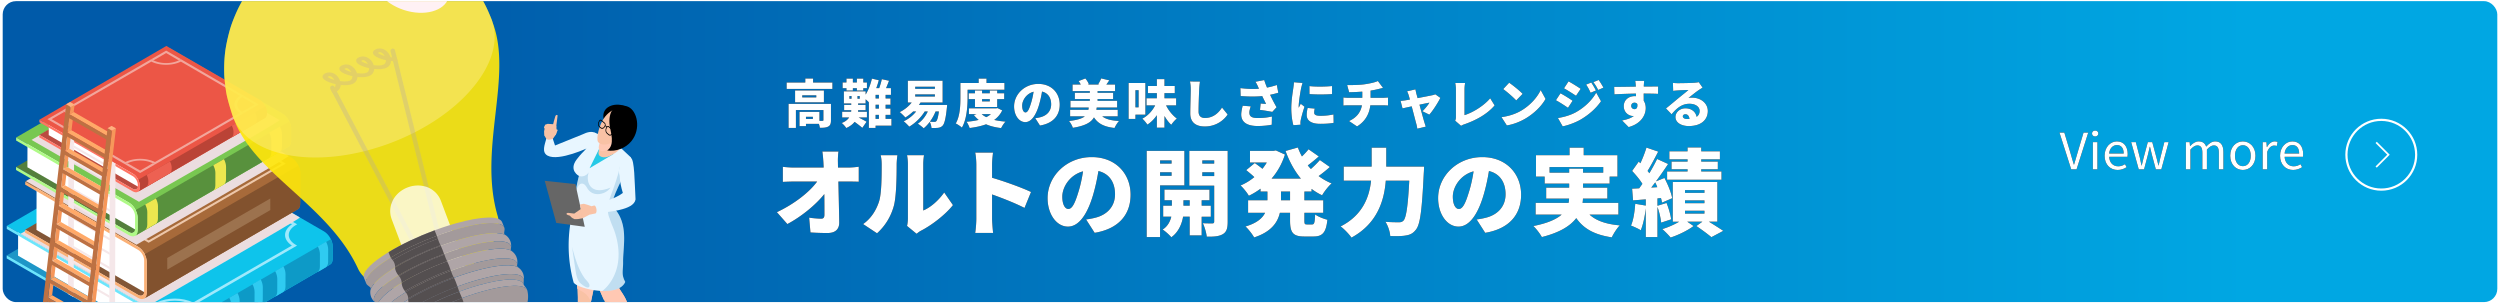 <svg xmlns="http://www.w3.org/2000/svg" xmlns:xlink="http://www.w3.org/1999/xlink" viewBox="0 0 1080 132"><defs><linearGradient id="c" data-name="名称未設定グラデーション 134" x1="1.167" y1="65.499" x2="1078.833" y2="65.499" gradientUnits="userSpaceOnUse"><stop offset=".15" stop-color="#005aa9"/><stop offset=".9" stop-color="#00a7e3"/></linearGradient><linearGradient id="a" data-name="名称未設定グラデーション 4" x1="889.692" y1="64.919" x2="994.968" y2="64.919" gradientUnits="userSpaceOnUse"><stop offset=".11" stop-color="#fff"/><stop offset=".83" stop-color="#fff"/></linearGradient><linearGradient id="f" data-name="名称未設定グラデーション 4" x1="1013.179" y1="65.888" x2="1044.266" y2="65.888" xlink:href="#a"/><linearGradient id="g" data-name="名称未設定グラデーション 4" x1="1026.228" y1="65.888" x2="1032.362" y2="65.888" xlink:href="#a"/><clipPath id="b"><rect x="1.167" y=".499" width="1077.667" height="130" rx="5.71" ry="5.71" fill="none"/></clipPath><clipPath id="d"><path d="M204.232 37.909c-17.393 20.795-52.863 33.854-79.223 29.169-12.231-2.174-20.352-7.787-23.806-15.256 8.855 23.522 40.71 36.656 53.465 64.234 1.867 4.037 6.256 7.071 12.867 8.246 14.249 2.533 33.421-4.526 42.822-15.766 4.517-5.4 5.957-10.784 4.654-15.2-8.6-29.142 6.685-60.026-2.17-83.548 2.41 8.171-.253 18.13-8.61 28.12z" fill="none"/></clipPath><filter id="e" x="1009.645" y="47.812" width="38" height="38" filterUnits="userSpaceOnUse"><feOffset dy=".952"/><feGaussianBlur result="blur" stdDeviation=".952"/><feFlood flood-color="#000" flood-opacity=".1"/><feComposite in2="blur" operator="in"/><feComposite in="SourceGraphic"/></filter></defs><g clip-path="url(#b)"><rect x="1.167" y="-10.798" width="1077.667" height="152.594" rx="6.186" ry="6.186" fill="url(#c)"/><path d="m2.895 110.327 66.287-38.522 70.769 40.897c.724.418 1.381.457 1.856.18l-66.288 38.523c-.474.276-1.132.238-1.856-.18l40.606-23.598-40.606 23.597-70.768-40.897z" fill="#1e96c7"/><path d="M7.831 99.034 7.8 110.45l69.626 40.238c1.44.83 2.613.162 2.618-1.492l.015-5.422c.005-1.652-1.161-3.672-2.6-4.503L7.83 99.034z" fill="#fff"/><path d="M69.218 59.074c1.83 1.056 58.574 33.856 70.769 40.897 2.072 1.196 3.748 4.097 3.742 6.478l-.016 5.422c-.003 1.183-.42 2.015-1.094 2.406L76.33 152.799c.674-.391 1.091-1.223 1.095-2.406l.015-5.421c.007-2.382-1.67-5.283-3.742-6.48-12.195-7.04-68.939-39.84-70.768-40.896l66.287-38.522z" fill="#0ec4eb"/><path d="M142.923 103.33c.5 1.022.808 2.115.805 3.12l-.015 5.421c-.003 1.183-.42 2.015-1.094 2.406L76.33 152.799c.674-.391 1.091-1.223 1.095-2.406l.015-5.421c.003-1.07-.346-2.237-.904-3.314l66.386-38.328z" fill="#0d9ac7"/><path d="m2.93 97.596-.003 1.315 70.768 40.897c1.44.83 2.606 2.85 2.601 4.503l-.015 5.421c-.005 1.655-1.178 2.323-2.618 1.492L2.895 110.327l-.004 1.313c1.83 1.057 58.573 33.857 70.768 40.897 2.073 1.197 3.76.238 3.767-2.144l.015-5.421c.007-2.382-1.67-5.283-3.742-6.48-12.195-7.04-68.939-39.84-70.768-40.896z" fill="#6ce5fc"/><path d="m17.339 102.148-.568.328 50.806 29.525.567-.328c4.076-2.353 10.682-2.353 14.731 0l.564.328 44.89-25.917-.565-.327c-4.05-2.353-4.028-6.18.043-8.53l.568-.328-50.806-29.525-.568.328c-4.07 2.35-10.676 2.35-14.72 0l-.564-.328-44.89 25.917.565.328c4.044 2.35 4.022 6.176-.053 8.53zm50.265 28.554L19.02 102.467c3.97-2.616 3.992-6.548.051-9.164l42.655-24.627c4.503 2.291 11.292 2.291 15.821 0l48.586 28.235c-3.97 2.616-3.992 6.549-.052 9.165l-42.654 24.626c-4.503-2.291-11.293-2.291-15.822 0z" fill="#9ee9fc"/><g fill="#2fcbf1"><path d="M102.619 126.585c.558 1.077.906 2.244.903 3.313l-.015 5.421c-.004 1.153-.405 1.965-1.049 2.368l-3.607 2.096c.673-.39 1.09-1.223 1.094-2.405l.016-5.422c.002-1.069-.346-2.237-.905-3.314l3.563-2.057zM112.63 120.706c.559 1.076.907 2.244.904 3.312l-.015 5.422c-.004 1.152-.405 1.965-1.049 2.368l-3.607 2.096c.673-.391 1.09-1.223 1.094-2.406l.015-5.421c.003-1.07-.345-2.237-.904-3.314l3.563-2.057zM122.442 115.09c.558 1.076.907 2.243.904 3.311l-.016 5.422c-.003 1.153-.405 1.965-1.048 2.368l-3.608 2.096c.674-.391 1.091-1.223 1.095-2.406l.015-5.421c.003-1.069-.345-2.237-.904-3.314l3.562-2.057zM140.864 104.414c.558 1.077.906 2.244.903 3.312l-.015 5.422c-.003 1.152-.405 1.965-1.048 2.368l-3.608 2.096c.674-.391 1.091-1.223 1.095-2.406l.015-5.421c.003-1.069-.346-2.237-.904-3.314l3.562-2.057z"/></g><path d="m8.9 100.99 66.129-38.567 54.511 31.528c.615.356-66.129 38.566-66.129 38.566L8.9 100.99z" fill="#ebdddf"/><path d="M10.863 99.218 77.15 60.696l48.783 28.165c.725.418 1.382.457 1.857.18l-66.288 38.523c-.475.276-1.132.237-1.856-.18l40.606-23.598-40.606 23.597-48.784-28.165z" fill="#825636"/><path d="m15.8 79.915-.033 19.426 47.642 27.505c1.44.832 2.613.163 2.618-1.492l.015-13.43c.005-1.653-1.162-3.673-2.601-4.504L15.8 79.915z" fill="#fff"/><path d="M77.187 39.954 125.97 68.12c2.072 1.196 3.748 4.097 3.741 6.479-.004 1.356-.011 12.076-.015 13.43-.003 1.183-.421 2.015-1.095 2.407l-66.287 38.522c.673-.392 1.091-1.223 1.094-2.406.004-1.354.012-12.075.016-13.431.006-2.382-1.67-5.282-3.742-6.479-12.195-7.04-46.954-27.11-48.784-28.165l66.288-38.523z" fill="#a76a3a"/><path d="M128.906 71.479c.5 1.023.81 2.115.806 3.12-.004 1.356-.011 12.076-.015 13.43-.004 1.183-.421 2.015-1.095 2.407l-66.287 38.522c.673-.392 1.09-1.223 1.094-2.406.004-1.354.012-12.075.016-13.431.003-1.069-.346-2.237-.904-3.314l66.385-38.328z" fill="#82522e"/><path d="m10.9 78.477-.005 1.315 48.784 28.165c1.44.831 2.606 2.851 2.601 4.503l-.015 13.431c-.005 1.654-1.179 2.323-2.618 1.492L10.863 99.218l-.004 1.313 48.784 28.165c2.073 1.197 3.76.237 3.766-2.144.004-1.354.012-12.075.016-13.431.006-2.382-1.67-5.282-3.742-6.479L10.899 78.477z" fill="#fbb075"/><g fill="#edc7aa"><path d="M76.998 43.675 17.76 77.877l46.456 26.997 59.239-34.201-46.457-26.998zm-12.776 60.166L19.544 77.877l57.443-33.165 44.679 25.964-57.444 33.165z"/><path d="m33.394 81.245-.45.26 25.058 14.562.45-.26c3.216-1.857 8.436-1.857 11.631 0l.447.26 37.7-21.765-.448-.26c-3.195-1.857-3.178-4.88.038-6.738l.445-.257-25.057-14.561-.445.256c-3.217 1.857-8.436 1.857-11.632 0l-.447-.26-37.699 21.766.447.26c3.196 1.857 3.179 4.88-.038 6.737zm24.629 13.792L34.718 81.493c3.136-2.063 3.154-5.17.046-7.236l35.93-20.744c3.557 1.807 8.92 1.807 12.493-.003l23.304 13.543c-3.13 2.067-3.148 5.173-.04 7.24L70.52 95.037c-3.558-1.807-8.92-1.807-12.498 0z"/></g><path fill="#9c724e" d="m72.25 111.456.014 5 44.51-25.697-.014-5-44.51 25.697z"/><path d="m11.217 78.235 65.78-38.356 47.722 27.49c.615.356-65.78 38.357-65.78 38.357L11.217 78.235z" fill="#ebdddf"/><g><path d="m6.936 72.133 66.287-38.522 48.784 28.165c.725.418 1.382.457 1.857.18L57.576 100.48c-.475.276-1.132.238-1.856-.18L96.326 76.7 55.72 100.298 6.936 72.133z" fill="#547f3c"/><path d="m11.873 60.84-.033 11.416 47.641 27.506c1.44.83 2.614.162 2.618-1.492l.016-5.422c.005-1.652-1.162-3.672-2.601-4.503L11.873 60.839z" fill="#fff"/><path d="m73.26 20.88 48.783 28.165c2.073 1.196 3.749 4.097 3.742 6.478l-.015 5.422c-.004 1.183-.421 2.014-1.095 2.406l-66.287 38.522c.673-.391 1.09-1.223 1.094-2.406l.016-5.421c.006-2.382-1.67-5.283-3.742-6.48L6.972 59.402 73.26 20.88z" fill="#78c751"/><path d="M124.98 52.404c.499 1.022.808 2.115.805 3.12l-.015 5.421c-.004 1.183-.421 2.014-1.095 2.406l-66.287 38.522c.673-.391 1.09-1.223 1.094-2.406l.016-5.421c.003-1.07-.346-2.237-.905-3.314l66.386-38.328z" fill="#58913d"/><path d="m6.972 59.401-.004 1.315 48.784 28.166c1.44.83 2.606 2.85 2.601 4.503l-.015 5.421c-.005 1.654-1.179 2.323-2.618 1.492L6.936 72.133l-.004 1.313 48.784 28.165c2.073 1.197 3.76.238 3.766-2.144l.016-5.421c.006-2.382-1.67-5.283-3.742-6.48L6.972 59.402z" fill="#affa87"/><path d="M62.727 32.772c-2.798 1.615-2.813 4.242-.033 5.857l32.825 19.076c2.78 1.615 7.316 1.616 10.113 0l5.2-3.002c2.793-1.612 2.808-4.24.034-5.852L78.035 29.772c-2.78-1.615-7.316-1.615-10.108-.003l-5.2 3.003zm33.932 24.281-32.83-19.08c-2.154-1.25-2.143-3.288.03-4.543l5.201-3.003c2.169-1.251 5.686-1.251 7.84 0l32.83 19.08c2.155 1.251 2.143 3.289-.025 4.54l-5.2 3.003c-2.174 1.255-5.691 1.255-7.846.003z" fill="#c5ebb2"/><path d="M67.343 85.713c.559 1.078.907 2.246.904 3.314l-.015 5.422c-.003 1.01-.32 1.745-.83 2.187l-4.876 2.834c.673-.391 1.091-1.223 1.094-2.406l.016-5.421c.003-1.07-.346-2.237-.904-3.314l4.611-2.616zM120.904 54.675c.559 1.077.907 2.245.904 3.314l-.015 5.421c-.003 1.01-.32 1.745-.83 2.187l-4.876 2.834c.673-.39 1.091-1.223 1.095-2.405l.015-5.422c.003-1.069-.346-2.237-.904-3.314l4.611-2.615zM96.753 68.75c.559 1.077.907 2.245.904 3.314l-.015 5.422c-.003 1.01-.32 1.744-.83 2.187l-4.876 2.834c.673-.392 1.091-1.223 1.094-2.406l.016-5.422c.003-1.068-.346-2.237-.904-3.314l4.611-2.615z" fill="#ece74f"/></g><path d="M13.615 60.44 74.31 25.168l46.429 26.737c.663.382-60.695 35.271-60.695 35.271L13.615 60.44z" fill="#ebdddf"/><g><path d="M16.991 58.274 71.83 26.406l40.357 23.3c.6.347 1.143.378 1.536.15L58.884 81.724c-.393.228-.936.197-1.535-.15l-40.358-23.3z" fill="#ba4b40"/><path d="m21.075 52.907-.027 5.47L60.461 81.13c1.19.687 2.161.134 2.165-1.235l.013-.509c.004-1.367-.96-3.038-2.152-3.725L21.075 52.907z" fill="#fff"/><path d="m71.859 19.85 40.357 23.3c1.714.99 3.1 3.39 3.095 5.36-.003 1.122-.01-.611-.012.509-.003.978-.349 1.666-.906 1.99L59.556 82.877c.557-.323.902-1.012.905-1.99.003-1.12.01.613.013-.51.005-1.97-1.381-4.37-3.096-5.36l-40.357-23.3L71.86 19.85z" fill="#ec5646"/><path d="M114.645 45.929c.413.846.669 1.75.666 2.58-.003 1.123-.01-.61-.012.51-.003.978-.349 1.667-.906 1.99L59.556 82.877c.557-.323.902-1.012.905-1.99.003-1.12.01.613.013-.51.002-.884-.286-1.85-.748-2.741l54.919-31.707z" fill="#ba4336"/><path d="m17.021 51.718-.003 1.087 40.357 23.3c1.191.688 2.156 2.36 2.152 3.726l-.013.51c-.004 1.368-.975 1.921-2.165 1.234l-40.358-23.3-.003 1.086 40.357 23.3c1.715.99 3.11.196 3.116-1.774.003-1.12.01.613.013-.51.005-1.97-1.381-4.37-3.096-5.36l-40.357-23.3z" fill="#ff7464"/><g fill="#f2a69c"><path d="M104.522 48.292c.139.094.285.185.438.274l.454.264 6.413-3.702-6.365-3.7-.458.265c-.154.089-.3.18-.44.274l5.438 3.16-5.48 3.165z"/><path d="m27.321 54.913-.457.265 27.302 15.866.458-.264c.154-.089.312-.174.475-.254 3.138-1.556 7.797-1.558 10.918-.003.162.08.32.165.473.254l.454.264 38.47-22.21-.454-.265a7.453 7.453 0 0 1-.438-.274c-2.674-1.813-2.659-4.51.041-6.325.14-.094.287-.185.44-.274l.459-.264-27.303-15.867-.458.264a8.496 8.496 0 0 1-.475.255c-3.142 1.558-7.799 1.558-10.924 0a8.408 8.408 0 0 1-.472-.255l-.454-.264-38.47 22.21.454.265c.153.09.299.18.437.274 2.68 1.816 2.66 4.515-.035 6.328-.14.094-.287.186-.44.274zm26.862 15.08L28.672 55.169c3.2-2.107 3.217-5.278.041-7.385l36.668-21.17c3.633 1.843 9.107 1.843 12.756-.003l25.51 14.825c-3.199 2.107-3.222 5.281-.046 7.389l-36.667 21.17c-3.628-1.847-9.102-1.847-12.751 0z"/><path d="m26.905 47.773-6.412 3.702 6.37 3.703.458-.265c.154-.088.301-.18.44-.274l-5.444-3.164 5.48-3.164a7.481 7.481 0 0 0-.437-.274l-.455-.264zM55.099 70.526c-.163.08-.321.165-.475.254l-.458.264 6.366 3.7 6.412-3.703-.454-.264a8.343 8.343 0 0 0-.473-.254l-5.48 3.163-5.438-3.16zM77.227 26.08c.162-.08.32-.165.474-.254l.458-.264-6.37-3.702-6.413 3.702.454.264c.153.09.31.174.472.255l5.48-3.164 5.444 3.164z"/></g><path d="M73.427 69.75c.462.891.75 1.858.748 2.742-.003 1.122-.01-.611-.013.51-.002.742-.203 1.315-.543 1.691l-10.447 6.071c.557-.324.902-1.012.905-1.99.003-1.12.01.613.013-.51.002-.884-.286-1.85-.748-2.741l10.085-5.773zM110.204 48.478c.462.891.75 1.858.748 2.742-.003 1.122-.01-.611-.013.51-.002.742-.203 1.315-.543 1.691L99.95 59.492c.557-.324.903-1.012.906-1.99.003-1.12.01.613.012-.51.003-.884-.285-1.85-.748-2.741l10.085-5.773z" fill="#ed6152"/></g><g><g fill="#f5e7e9"><path d="m47.409 133.94-.003 1.042-.17-.098-15.388-8.885-.446-.257.003-1.041.446.258 15.388 8.884.17.098zM47.426 127.733l-.003 1.041-.17-.098-15.387-8.884-.446-.258.003-1.04.446.257 15.388 8.884.17.098zM47.444 121.526l-.003 1.04-.17-.097-15.388-8.884-.446-.258.003-1.04.446.257 15.388 8.884.17.098zM47.462 115.322l-.003 1.04-.17-.097L31.9 107.38l-.446-.257.003-1.041.446.257 15.388 8.885.17.098zM47.48 109.114l-.004 1.041-.17-.098-15.388-8.884-.446-.258.003-1.04.446.257 15.388 8.884.17.098zM47.497 102.907l-.003 1.04-.17-.097-15.388-8.885-.446-.257.003-1.04.446.257 15.388 8.884.17.098zM47.514 96.7l-.003 1.043-.17-.098-15.387-8.884-.446-.257.003-1.044.446.257 15.388 8.884.17.098zM47.532 90.495l-.003 1.041-.17-.098-15.388-8.884-.446-.258.003-1.04.446.257 15.388 8.884.17.098zM47.55 84.288l-.003 1.04-.17-.097-15.388-8.885-.446-.257.003-1.041.446.258L47.38 84.19l.17.098zM47.567 78.08l-.003 1.041-.17-.098-15.388-8.884-.446-.258.003-1.04.446.257 15.388 8.884.17.098z"/><path d="m32.037 59.31-.01 3.584-.446-.258-.003 1.041.446.258-.015 5.163-.446-.257-.003 1.04.446.258-.014 5.167-.446-.258-.003 1.04.446.258-.015 5.167-.446-.258-.003 1.041.446.258-.014 5.163-.446-.257-.003 1.044.446.257-.015 5.164-.446-.258-.003 1.04.446.258-.015 5.167-.446-.258-.003 1.041.446.258-.014 5.166-.446-.257-.003 1.04.446.258-.015 5.164-.446-.258-.003 1.041.446.258-.014 5.166-.446-.257-.003 1.04.446.258-.015 5.167-.446-.258-.003 1.04.446.258-.012 2.416-2.46-1.42.196-67.686h2.465z"/><path d="m47.585 71.876-.003 1.04-.17-.097-15.388-8.884-.446-.258.003-1.04.446.257 15.388 8.884.17.098z"/><path d="m47.406 134.982.003-1.041-.17-.098.015-5.167.17.098.002-1.04-.17-.099.015-5.166.17.098.003-1.041-.17-.098.015-5.163.17.098.003-1.041-.17-.098.014-5.167.17.098.003-1.04-.17-.099.015-5.166.17.098.003-1.041-.17-.098.015-5.164.17.098.002-1.044-.17-.098.015-5.163.17.098.003-1.04-.17-.099.015-5.166.17.098.002-1.041-.17-.098.015-5.167.17.098.003-1.04-.17-.099.015-5.163.17.098.003-1.04-.17-.099.006-2.566 2.466 1.441-.2 68.068-2.463-1.422.012-2.415.17.098z"/></g></g><g><path fill="#f6975a" d="m19.874 136.473 1.732-1.006.735-6.237-1.733 1.007-.734 6.236zM20.805 128.559l1.732-1.007.731-6.239-1.732 1.007-.731 6.239zM21.733 120.642l1.732-1.007.734-6.236-1.732 1.006-.734 6.237z"/><path fill="#ffa968" d="m36.792 137.745 1.732-1.007-15.987-9.186-1.732 1.007 15.987 9.186z"/><path fill="#f6975a" d="m22.664 112.727 1.732-1.007.731-6.242-1.732 1.007-.731 6.242z"/><path fill="#ffa968" d="m37.723 129.83 1.732-1.006-15.99-9.189-1.732 1.007 15.99 9.188z"/><path fill="#f6975a" d="m23.595 104.812 1.732-1.006.73-6.243-1.731 1.007-.731 6.242z"/><path fill="#ffa968" d="m38.654 121.915 1.732-1.006-15.99-9.189-1.732 1.007 15.99 9.188z"/><path fill="#f6975a" d="m24.522 96.892 1.732-1.007.735-6.236-1.732 1.006-.735 6.237z"/><path fill="#ffa968" d="m39.581 113.999 1.732-1.007-15.986-9.186-1.732 1.006L39.58 114z"/><path fill="#f6975a" d="m25.453 88.977 1.732-1.007.732-6.238-1.733 1.006-.73 6.239z"/><path fill="#ffa968" d="m40.512 106.08 1.732-1.006-15.99-9.189-1.732 1.007 15.99 9.188z"/><path fill="#f6975a" d="m26.38 81.06 1.733-1.006.735-6.237-1.733 1.007-.734 6.236z"/><path fill="#ffa968" d="m41.44 98.164 1.732-1.007-15.987-9.187-1.732 1.007 15.987 9.187z"/><path fill="#f6975a" d="m27.312 73.146 1.732-1.007.734-6.237-1.732 1.007-.734 6.237z"/><path fill="#ffa968" d="m42.37 90.249 1.733-1.007-15.99-9.188-1.732 1.006 15.99 9.189z"/><path fill="#f6975a" d="m28.243 65.23 1.732-1.006.731-6.238-1.732 1.006-.731 6.239z"/><path fill="#ffa968" d="m43.302 82.334 1.732-1.007-15.99-9.188-1.732 1.007 15.99 9.188z"/><path fill="#f6975a" d="m29.17 57.314 1.733-1.007.734-6.236-1.732 1.006-.735 6.237z"/><path fill="#ffa968" d="m44.23 74.417 1.732-1.006-15.987-9.187-1.732 1.007 15.987 9.186z"/><path fill="#f6975a" d="m30.481 46.17-.38 3.23 1.733-1.008.38-3.229-1.733 1.007z"/><path fill="#ffa968" d="m45.16 66.502 1.733-1.006-15.99-9.189-1.733 1.007 15.99 9.188zM46.091 58.588l1.733-1.007-15.99-9.189L30.1 49.4l15.99 9.189z"/><path fill="#f6975a" d="m48.363 56.429-11.834 100.8 1.732-1.007 11.834-100.8-1.732 1.007z"/><path d="m46.471 55.347-.38 3.24-15.99-9.188.386-3.28-1.896-1.094-11.824 100.66 1.876 1.265 1.034-8.799 15.99 9.189-1.014 8.625 1.876 1.264L48.366 56.442l-1.895-1.095zm-10.607 90.315-15.99-9.189.734-6.236 15.987 9.186-.731 6.239zm.928-7.917-15.987-9.186.731-6.239 15.99 9.188-.734 6.237zm.93-7.915-15.99-9.188.735-6.237 15.987 9.183-.731 6.242zm.931-7.915-15.99-9.188.732-6.242 15.99 9.188-.732 6.242zm.928-7.916-15.986-9.187.73-6.242 15.99 9.189-.734 6.24zm.931-7.919-15.99-9.188.735-6.237 15.987 9.187-.732 6.238zm.928-7.916-15.987-9.187.731-6.239 15.99 9.189-.734 6.237zm.93-7.915L26.38 81.06l.735-6.236 15.99 9.188-.734 6.237zm.932-7.915-15.99-9.188.734-6.237 15.987 9.187-.731 6.238zm.928-7.917-15.987-9.186.73-6.239 15.991 9.189-.734 6.236zm.93-7.915-15.99-9.188.735-6.237 15.99 9.185-.735 6.24z" fill="#bd7143"/><path fill="#ffb07f" d="m32.236 45.168-1.738.976-1.934-1.097 1.738-.977 1.934 1.098zM50.095 55.437l-1.713 1.014-1.927-1.094 1.738-.977 1.902 1.057z"/></g><g><path d="M209.469 1.887c-1.002-1.92-2.459-4.43-3.721-6.19-1.59-2.22-3.875-5.066-5.724-7.074-1.515-1.647-3.73-3.663-5.462-5.08-7.996-6.544-17.642-10.889-27.898-12.565a68.74 68.74 0 0 0-7.118-.743c-3.29-.152-6.342.04-6.922.095-.896.086-2.096.16-2.987.29q-3.62.528-5.703.978c-.815.176-1.899.429-2.7.663-3.307.97-3.504 1.029-5.165 1.645-1.52.565-3.506 1.43-4.987 2.093-.764.341-1.758.854-2.495 1.25-.768.413-1.784.978-2.533 1.423-.75.446-1.725 1.081-2.464 1.545-.756.475-1.71 1.188-2.44 1.701-.025.018-2.548 1.8-5.607 4.676-1.555 1.46-3.458 3.58-4.875 5.175a88.687 88.687 0 0 0-3.127 4.08c-.68.951-1.502 2.277-2.13 3.263-1.03 1.612-2.216 3.88-3.012 5.619-.966 2.11-2.133 4.986-2.816 7.203-.766 2.488-1.566 5.876-2.004 8.441-.909 5.313-.831 11.256-.557 13.954.217 2.144.536 5.01 1.007 7.113.615 2.748 1.716 6.346 2.604 9.019.173.46.363.914.57 1.361 8.855 23.522 40.71 36.656 53.464 64.234 1.868 4.037 6.257 7.071 12.868 8.246 14.249 2.533 33.421-4.526 42.822-15.766 4.517-5.4 5.957-10.784 4.654-15.2-8.6-29.142 6.685-60.026-2.17-83.548-.14-.472-.296-.939-.47-1.399-.792-1.983-1.914-4.608-2.902-6.502z" fill="#ffe70c" opacity=".92"/><path d="M209.469 1.887c-1.002-1.92-2.459-4.43-3.721-6.19-1.59-2.22-3.875-5.066-5.724-7.074-1.515-1.647-3.73-3.663-5.462-5.08-7.996-6.544-17.642-10.889-27.898-12.565a68.734 68.734 0 0 0-7.118-.743c-3.29-.152-6.342.04-6.922.095-.896.086-2.096.16-2.987.29q-3.62.528-5.703.978c-.815.176-1.899.429-2.7.663-3.307.97-3.504 1.029-5.165 1.645-1.52.565-3.506 1.43-4.987 2.093a42.71 42.71 0 0 0-2.495 1.25c-.768.413-1.784.978-2.533 1.423-.75.446-1.725 1.081-2.464 1.545-.756.475-1.71 1.188-2.44 1.701-.025.018-2.548 1.8-5.607 4.676-1.555 1.46-3.458 3.58-4.875 5.175a88.7 88.7 0 0 0-3.127 4.08c-.68.951-1.502 2.277-2.13 3.263-1.03 1.612-2.216 3.88-3.012 5.619-.966 2.11-2.133 4.986-2.816 7.203-.766 2.488-1.566 5.876-2.004 8.441-.909 5.313-.831 11.256-.557 13.954.217 2.144.536 5.01 1.007 7.113.615 2.748 1.717 6.346 2.604 9.019.173.46.363.914.57 1.361 3.454 7.47 11.575 13.082 23.806 15.256 26.36 4.685 61.83-8.374 79.223-29.17 8.356-9.99 11.02-19.949 8.609-28.12a20.2 20.2 0 0 0-.47-1.399c-.792-1.983-1.914-4.608-2.902-6.502z" fill="#ffeea6" opacity=".4"/><g opacity=".3"><path d="M187.102 122.784a55.867 55.867 0 0 0 7.792-2.914L170.63 21.711a.985.985 0 0 0-1.903.51l24.25 98.11-4.062 1.67-44.455-84.535a.986.986 0 0 0-1.744.917l44.385 84.401z" fill="#b0a6a8"/><path d="M140.394 34.626c.973.673 2.667 1.306 4.573 1.715.017.414-.044.916-.334 1.337-.172.25-.41.449-.711.591l-1.042.385.793 1.507 1.526-.522c.591-.281 1.061-.672 1.397-1.159a3.426 3.426 0 0 0 .58-1.78c1.457.152 3.723.225 5.274-.513.588-.28 1.056-.669 1.39-1.154.349-.508.546-1.119.579-1.787 1.457.155 3.724.23 5.277-.51.589-.28 1.058-.67 1.394-1.157.35-.508.546-1.118.58-1.785 1.454.157 3.716.233 5.271-.508.59-.28 1.059-.67 1.394-1.157.35-.508.547-1.119.58-1.786.847.09 1.783.168 2.877.06 0 0-.31-1.21-.394-1.588-.786.073-1.637.02-2.712-.127-.373-1.18-1.16-2.269-2.143-2.949a4.444 4.444 0 0 0-1.972-.77 4.11 4.11 0 0 0-2.303.362c-.437.209-.757.456-.95.737a1.196 1.196 0 0 0-.22.762c.033.502.382.987 1.039 1.443.972.673 2.665 1.307 4.572 1.716.017.413-.044.914-.335 1.337-.172.25-.411.45-.71.591-.834.397-2.366.477-4.229.223-.372-1.179-1.16-2.267-2.143-2.949a4.401 4.401 0 0 0-1.974-.769 4.045 4.045 0 0 0-2.296.36c-.437.208-.757.455-.95.736a1.195 1.195 0 0 0-.22.762c.025.496.375.984 1.04 1.443.97.673 2.665 1.307 4.571 1.716.017.413-.044.915-.335 1.337-.172.25-.41.45-.71.591-.84.4-2.371.48-4.229.223-.372-1.179-1.16-2.267-2.143-2.95a4.403 4.403 0 0 0-1.974-.768 4.096 4.096 0 0 0-2.3.362c-.437.207-.756.455-.95.735a1.172 1.172 0 0 0-.215.768c.024.492.372.98 1.033 1.439.967.67 2.662 1.302 4.576 1.713.016.415-.047.919-.337 1.34a1.757 1.757 0 0 1-.706.588c-.84.4-2.372.48-4.23.223-.372-1.18-1.16-2.268-2.142-2.949a4.457 4.457 0 0 0-1.972-.77 4.103 4.103 0 0 0-2.304.362c-.436.209-.756.457-.95.738a1.194 1.194 0 0 0-.22.761c.033.502.382.988 1.039 1.444zm11.28-3.556c-1.103-.31-2.021-.685-2.539-1.043a1.314 1.314 0 0 1-.319-.282c.035-.03.104-.081.237-.144.268-.128.506-.175.726-.144.239.03.514.148.778.33.428.297.82.752 1.116 1.283zm7.246-3.452c-1.1-.307-2.02-.681-2.539-1.04a1.262 1.262 0 0 1-.316-.285c.035-.03.104-.08.24-.145.264-.126.502-.173.73-.144.226.03.499.147.767.333.427.295.82.75 1.118 1.281zm7.25-3.449c-1.098-.307-2.016-.682-2.538-1.045a1.313 1.313 0 0 1-.32-.283c.035-.03.104-.08.238-.143.268-.127.5-.173.73-.144.227.03.5.148.768.333.431.299.825.754 1.122 1.282zm-24.6 9.025c.035-.03.104-.08.237-.143.268-.128.5-.173.73-.144.229.03.501.147.768.333.431.298.825.754 1.122 1.282-1.095-.307-2.013-.682-2.538-1.045a1.311 1.311 0 0 1-.319-.283z" fill="#bda59b"/></g><g clip-path="url(#d)"><path d="M168.599 91.996a10.129 10.129 0 0 1 .096-2.383c.074-.408.156-.821.292-1.285.283-.747.607-1.643.999-2.3.38-.648.774-1.157 1.07-1.518.272-.306.638-.714.937-.994.37-.347.746-.66 1.117-.93a12.769 12.769 0 0 1 2.592-1.465c1.273-.514 2.217-.727 2.784-.814.545-.084 1.82-.28 3.256-.117.173.02.337.041.492.064.492.087 1.393.265 2.161.508.092.032.176.098.263.13.713.261 1.712.82 2.163 1.159.364.273.841.65 1.174.96.283.264.636.642.873.947.673.866 1.069 1.477 1.584 2.765l12.337 32.772c.603 1.6.133 3.603-1.547 5.612-3.307 3.954-10.05 6.436-15.062 5.546-2.464-.438-4.05-1.61-4.634-3.16L169.21 94.723a17.563 17.563 0 0 1-.44-1.523c-.08-.355-.134-.84-.17-1.203z" fill="#fff" opacity=".75"/></g><ellipse cx="177.888" cy="-6.129" rx="10.987" ry="16.741" transform="rotate(-71.889 177.888 -6.13)" fill="#fff1f4"/><g><path d="M165.792 139.269c.12-.822.65-1.808 1.63-2.95 5.374-6.269 22.23-14.88 37.65-19.235 9.882-2.79 16.775-3.156 19.037-1.408 1.139.883 1.673 1.913 1.92 2.621.523 1.493.273 2.719.153 3.308.906-3.89-6.854-4.37-19.663-.752-15.335 4.33-32.1 12.895-37.445 19.129-1.875 2.186-2.094 3.795-.93 4.776-.841-.612-1.492-1.373-1.913-2.283-.649-1.401-.502-2.666-.439-3.206z" fill="#afa5a7"/><path d="M169.074 139.982c5.345-6.234 22.11-14.798 37.445-19.13 12.24-3.456 19.87-3.171 19.733.255l-.092 2.287c.133-3.323-7.268-3.6-19.14-.246-14.875 4.2-31.136 12.508-36.321 18.555-1.758 2.05-2.017 3.577-1.011 4.536l-1.657-1.58c-1.036-.99-.77-2.563 1.043-4.677z" fill="#a39a9b"/><path d="M159.982 125.695c.077-.855.614-1.896 1.658-3.113 5.413-6.313 22.39-14.986 37.92-19.372 10.121-2.858 17.13-3.19 19.285-1.328a5.653 5.653 0 0 1 1.665 2.421c.47 1.36.292 2.467.206 2.998.71-3.798-7.074-4.231-19.832-.628-15.446 4.362-32.332 12.989-37.716 19.268-1.848 2.155-2.1 3.753-1.01 4.747a5.81 5.81 0 0 1-1.692-2.106c-.588-1.259-.515-2.4-.484-2.887z" fill="#afa5a7"/><path d="M162.986 131.839c.165-.783.686-1.706 1.593-2.763 5.36-6.25 22.168-14.838 37.543-19.18 9.647-2.724 16.437-3.13 18.835-1.512.951.651 1.659 1.49 2.102 2.494.613 1.387.46 2.63.396 3.16.008-.052.008-.1.012-.151-.004.053-.005.104-.013.158l-.081.53c.562-3.675-7.122-4.068-19.65-.53-15.291 4.318-32.008 12.858-37.338 19.074-1.923 2.243-2.1 3.876-.826 4.846l-.427-.325c-.086-.066-.148-.142-.221-.214.071.07.132.146.216.21-1.125-.862-1.665-1.867-1.92-2.558-.538-1.456-.324-2.66-.22-3.24zM158.78 115.969c5.445-6.35 22.522-15.074 38.143-19.486 11.403-3.22 18.878-3.252 19.965-.565l.955 2.361c-1.087-2.687-8.562-2.655-19.965.565-15.62 4.412-32.697 13.136-38.142 19.486-1.47 1.715-1.942 3.081-1.54 4.075l-.955-2.361c-.402-.994.07-2.36 1.54-4.075z" fill="#afa5a7"/><path d="M158.845 123.243c-1.25-.995-1.049-2.65.891-4.913 5.445-6.35 22.522-15.074 38.142-19.486 12.73-3.595 20.565-3.216 20.082.484l-.168 1.279a.92.92 0 0 0 .074.422c.036.088.085.172.145.251.007.01.044.057.094.099l-.008-.005c-.08-.05-.177-.092-.266-.138.092.048.191.091.273.143l.395.249c-2.494-1.57-9.307-1.138-18.938 1.582-15.53 4.386-32.508 13.059-37.921 19.372-.879 1.025-1.399 1.924-1.587 2.693l.011-.045.006-.023.01-.045.012-.045.005-.023.012-.045.01-.046a1.913 1.913 0 0 0 .017-.068l.011-.045.006-.023.011-.045c.027-.112.077-.232.118-.349-.04.114-.089.232-.116.34l-.001.006c.026-.216-.094-.587-.31-.772l-1.01-.804z" fill="#a39a9b"/><path d="M163.168 125.94c5.384-6.278 22.27-14.905 37.716-19.267 12.734-3.596 20.514-3.172 19.836.607l-.059.329c.008-.043.009-.082.014-.124-.006.049-.008.096-.018.147 0 .001-.028.162.077.423a.98.98 0 0 0 .219.326l.004.003c-2.398-1.619-9.188-1.212-18.835 1.512-15.375 4.342-32.184 12.93-37.543 19.18-.907 1.057-1.428 1.98-1.593 2.763a.997.997 0 0 0-.303-.752 2.631 2.631 0 0 1-.02-.014l-.27-.195c-1.352-.974-1.196-2.639.775-4.937z" fill="#a39a9b"/><path d="M165.565 137.969c-.636-.48-.913-1.125-.795-1.927.119-.814.645-1.791 1.615-2.923 5.33-6.216 22.047-14.756 37.338-19.074 9.797-2.767 16.631-3.13 18.877-1.399.628.484.897 1.132.772 1.936-.032.204.102.593.315.77l.039.03.02.016.042.032.105.08.042.033c.006.004.015.01.02.016l.043.032.042.032.02.016.042.032c-2.268-1.742-9.158-1.375-19.03 1.413-15.42 4.355-32.276 12.966-37.65 19.234-.977 1.14-1.507 2.122-1.628 2.943l.007-.052.004-.026.008-.053.007-.052a12.389 12.389 0 0 1 .012-.078l.008-.052.004-.026.007-.053.008-.052.004-.026.007-.047c.03-.213-.099-.606-.305-.775z" fill="#a39a9b"/><path d="M170.699 141.703c5.185-6.047 21.446-14.354 36.32-18.555 10.859-3.067 17.976-3.097 19.012-.538.32.79 1.562 1.978 1.727 2.737-1.054-2.607-8.306-2.576-19.367.548-15.154 4.28-31.72 12.743-37.002 18.903-1.426 1.664-1.884 2.989-1.494 3.953-.41-.66-.342-2.377-.662-3.168-.383-.947.066-2.248 1.466-3.88z" fill="#afa5a7"/><path d="M169.895 148.751c.038.094.084.184.138.271.207.311.47.736.706 1.027.34.422.815.968 1.205 1.343.971.933 1.996 1.517 2.333 1.71 2.368 1.35 5.011 1.61 5.88 1.696 1.058.104 2.537.118 3.766.038 1.978-.13 3.087-.317 4.765-.599.688-.116 2.238-.413 4.887-1.105 1.555-.406 2.867-.824 4.528-1.353a94.004 94.004 0 0 0 5.136-1.864c1.53-.62 3.841-1.559 6.498-2.856 2.906-1.42 4.52-2.365 5.943-3.2 1.684-.985 3.378-2.191 3.935-2.588.834-.593 1.476-1.128 2.365-1.868.384-.321.866-.785 1.231-1.128.471-.443 1.223-1.217 2.127-2.385 1.249-1.615 2.197-3.595 2.536-5.296.26-1.301.256-1.952.251-2.777-.003-.641-.145-1.546-.277-2.18a1.787 1.787 0 0 0-.09-.29c-1.054-2.607-8.306-2.576-19.367.548-15.154 4.28-31.72 12.743-37.002 18.903-1.426 1.664-1.884 2.989-1.494 3.953zm15.086.983c3.279-3.824 13.562-9.078 22.969-11.734 9.407-2.657 14.374-1.71 11.096 2.113-3.28 3.824-13.563 9.078-22.97 11.735-9.406 2.656-14.374 1.71-11.095-2.114z" fill="#a39a9b"/><g fill="#544f50"><path d="M172.134 118.986c5.452-3.312 12.445-6.645 19.672-9.333-.404-1.218-.938-2.585-1.376-3.453-7.265 2.702-14.296 6.053-19.779 9.383.019 1.067.647 2.39 1.483 3.403zM194.4 145.315c2.193-1.335 5.014-2.68 7.928-3.76l.167-1.774c.155-1.641-.893-5.785-2.887-11.008-7.168 2.658-14.109 5.966-19.5 9.249 2.556 4.956 6.57 7.693 10.28 7.5l4.013-.207zM174.94 125.796c5.458-3.314 12.46-6.648 19.69-9.333-.444-1.332-1.014-2.729-1.479-3.623-7.207 2.676-14.186 6-19.627 9.302-.024 1.126.52 2.535 1.416 3.654zM168.803 111.296c5.514-3.349 12.586-6.72 19.894-9.438-.228-.615-.919-2.274-.955-2.36-7.308 2.717-14.38 6.088-19.895 9.437.032.09.629 1.793.956 2.361z"/><path d="M169.618 112.342c5.405-3.282 12.335-6.585 19.497-9.249-.105-.31-.3-.92-.418-1.235-7.308 2.718-14.38 6.089-19.894 9.438.168.29.612.783.815 1.046z"/><path d="M170.675 115.213c5.433-3.3 12.402-6.622 19.603-9.3-.356-.675-.807-1.766-1.163-2.82-7.162 2.664-14.093 5.967-19.497 9.25.695.893 1.102 2.004 1.057 2.87z"/><path d="M170.651 115.583c5.483-3.33 12.514-6.681 19.78-9.383-.04-.077-.114-.211-.153-.287-7.201 2.678-14.17 6-19.603 9.3-.004.096-.024.275-.024.37zM172.364 119.232c5.436-3.3 12.408-6.62 19.61-9.294l-.102-.31c-7.243 2.69-14.255 6.029-19.722 9.347.055.061.164.196.214.257z"/><path d="M173.524 122.142c5.441-3.303 12.42-6.626 19.627-9.302-.372-.72-.829-1.844-1.178-2.902-7.201 2.674-14.173 5.994-19.61 9.294.727.879 1.175 2.007 1.161 2.91zM175.281 126.224c5.411-3.285 12.352-6.59 19.52-9.251l-.17-.51c-7.231 2.685-14.233 6.02-19.691 9.333.084.103.255.317.341.428z"/><path d="M176.38 128.927c5.41-3.284 12.348-6.588 19.515-9.249-.353-.702-.768-1.732-1.094-2.705-7.168 2.66-14.108 5.966-19.52 9.25.652.82 1.072 1.848 1.099 2.704z"/><path d="M176.297 129.423c5.485-3.34 12.546-6.706 19.838-9.409-.045-.087-.136-.27-.18-.358-7.23 2.68-14.231 6.017-19.67 9.329.002.108.011.33.012.438z"/><path d="M177.897 133.124c5.456-3.322 12.48-6.67 19.734-9.359-.457-1.36-1.006-2.78-1.496-3.75-7.292 2.702-14.353 6.068-19.838 9.408.032 1.188.698 2.552 1.6 3.701z"/><path d="M179.255 135.045c5.292-3.223 12.105-6.47 19.14-9.078a85.92 85.92 0 0 1-.764-2.202c-7.254 2.69-14.278 6.037-19.734 9.36.36.458 1.078 1.406 1.358 1.92z"/><path d="M180.107 138.022c5.392-3.283 12.333-6.591 19.5-9.249-.286-.749-.9-1.98-1.211-2.806-7.036 2.608-13.849 5.855-19.141 9.078.423.773.488 2.264.852 2.977z"/></g></g></g><g><path d="M236.067 59.702s1.601.266 2.599-.193l1.106 3.345 11.699-4.728c2.257-1.095 4.384-1.669 6.064-.482l-3.023 6.002s-13.108 6.25-17.986 3.576c-2.67-1.508-1.158-4.779-.459-7.52z" fill="#e8f6ff"/><path d="M248.166 117.514c.403 1.285.701 2.72.916 4.198.149.99.255 2.01.338 3.011.401 5.14.056 9.929.056 9.929l4.673 1.436s.086-.63 1.204-5.983c.263-1.278.587-2.83.983-4.702.073-.337.137-.667.184-.99.805-5.067-.76-8.378-1.138-11.432-.148-1.167-.129-2.278.25-3.43.758-2.326 1.9-6.988 2.814-10.906.847-3.548 1.488-6.48 1.488-6.48s-8.77-8.964-11.214-.597c-2.443 8.36-3.225 13.98-.554 25.946z" fill="#f9c2a5"/><path d="M241.87 139.463c1.405-.37 2.797-.549 4.043-1.287 2.189-1.297 3.531-4.004 4.19-6.202-.013.041 3.121 2.148 3.386 2.37.648.545.48.958.66 1.742.108.472.226 1.166.312 1.874-2.808 2.279-6.708 4.02-9.93 3.4-1.028-.197-1.405-1.338-2.661-1.897z" fill="#f9c2a5"/><path d="M249.082 121.712c.149.99.255 2.01.338 3.011.69.528 1.518.866 2.268 1.315a8.598 8.598 0 0 1 2.387 2.084c.322.405.754 1.577 1.278 1.983.263-1.278.587-2.83.983-4.702.073-.337.137-.667.184-.99-.467-.598-1.174-.93-1.867-1.215a22.37 22.37 0 0 0-5.571-1.486z" fill="#ffc8b3"/><path d="M254.49 102.713c-.18 3.15.168 6.655.885 10.244.77 3.858 1.942 7.777 3.322 11.412a80.388 80.388 0 0 0 2.134 5.05c.378.79.756 1.562 1.135 2.294 4.182 8.116 4.25 17.453 4.25 17.453l4.154.194s-.233-1.439 1.14-11.39c.125-.928.19-1.793.179-2.597-.01-6.721-4.109-9.347-5.007-12.693a4.894 4.894 0 0 1-.156-1.711c.416-4.745.31-18.62.31-18.62s-4.773-3.47-8.39-3.704c-2.08-.13-3.77.798-3.956 4.068z" fill="#f9c2a5"/><path d="M258.697 124.37a80.388 80.388 0 0 0 2.134 5.05c1.183.753 2.73.971 4.127 1.32 2.141.547 4.203 1.577 5.694 3.204.394.433.753.912 1.037 1.429-.01-6.721-4.109-9.347-5.007-12.693-.056-.026-.112-.053-.168-.072-1.977-.75-4.179-.017-6.169.71-.619.23-1.298.516-1.648 1.051z" fill="#ffc8b3"/><path d="M251.001 90.522c4.324 1.67 10.025 2.063 13.642-1.35 1.093 3.342 6.107 7.794 2.125 17.837l-12.075-2.855s-6.679-4.708-6.533-13.63c.016-.918.052-1.792.098-2.637.77 1.01 1.657 1.913 2.743 2.635z" fill="#f2946f"/><path d="M247.713 121.657c-.064 1.547 6.435 3.847 12.514 4.034 4.384.147 8.542-.795 9.873-3.906-1.8-3.355-.875-4.74-.924-8.549-.1-6.895 2.696-16.723-4.448-23.972a.466.466 0 0 0-.085-.093c-1.753-1.754-1.186.01-3 .29-3.05.474-6.187.385-9.217-.244-.788-.167-3.619-1.8-4.168-1.33-.042.832-.439 2.121-.567 2.602-2.645 9.892-2.787 20.761.022 31.168z" fill="#e8f6ff"/><path d="M250.104 76.01s-1.444 4.51-1.845 11.876c3.109 2.594 12.513 4.912 16.384 1.285-.156-.486-.24-.953-.186-1.405.193-1.882 2.283-6.484 4.212-10.42 1.73-3.522 3.34-6.507 3.34-6.507l.6-2.78-8.032-7.542-7.667-3.226s-2.107 1.009-2.95 4.622c-.842 3.613-1.18 2.176-4.82 6.95-3.64 4.764.964 7.146.964 7.146z" fill="#e8f6ff"/><path fill="#25c9e6" d="m264.944 66.594-10.236 6.058 4.784-9.723 5.452 3.665z"/><path d="M254.366 74.367c-.955 1.536-2.7 2.186-4.262 1.642-.303.783-1.376 5.495-1.485 7.69 1.023-4.975 2.9-4.729 3.858-3.983.577.45.934 1.116 1.322 1.735 2.479 3.956 8.068 2.51 9.962-.43-8.771 3.728-10.885-2.522-9.395-6.654zM266.768 114.576c.961-4.776.335-9.78-1.21-14.406-.593-1.766-1.59-3.776-2.18-5.768-1.99-4.387.325-9.447 1.32-12.152 2.894-7.969 3.051-10.275 3.051-10.275.117-.067.533 5.491.92 5.372-1.929 3.935-4.019 8.537-4.212 10.419-.054.452.186 1.406.89 2.16 6.329 7.194 3.732 16.626 3.83 23.31.048 3.809-.877 5.194.923 8.549-1.33 3.111-5.49 4.053-9.873 3.906 3.413-2.714 5.666-6.813 6.54-11.115zM250.318 116.274c-1.412-3.043-2.304-6.297-3.19-9.533l1.413 9.496c.276 1.856.572 3.769 1.55 5.37.61.997 4.697 4.199 4.562 1.591-.048-.947-1.58-2.298-2.088-3.012a24.566 24.566 0 0 1-2.247-3.912z" fill="#227fbc" opacity=".2"/><path d="M272.54 68.172c1.621 1.01 1.563 10.14 2.016 17.978-.764 4.735-11.65 5.293-18.008 6.207-1.01-.051.292-3.901-1.004-3.271 4.62-1.85 10.487-3.3 13.525-5.731-.795-2.675-1.197-4.36-1.396-7.557-1.302-3.613 2.037-8.478 4.867-7.626z" fill="#e8f6ff"/><path d="m239.251 59.325.934-1.305.208-.653.08-1.005-.145-1.993-1.409-.711-2.313-.165-1.081.435-.087 1.245-.364 1.625.108 1.744.861 1.371c.23.57 2.9.609 3.208-.588z" fill="#f9c2a5"/><path d="m239.029 58.968 1.156-.948v-.689l-.082-.933-.301-1.249-.87-.35-2.26.01-.776-.15-.458.514-.364 1.625.108 1.744.861 1.371c.23.57 2.677.252 2.986-.945z" fill="#f9c2a5" opacity=".5"/><path d="M236.913 60.2c-.683-.364-.028-2.132.945-2.533l.746-.28.636-.857s.58-.518.827-.571c.246-.054.46-.063.645.01.305.123.122.494.122.494l-.378.722-.278.8-1.56 1.88-1.704.334zM239.802 55.15l-.781-.64s-.358 1.228-.54 1.355c-.18.126-.935.001-.935.001s-.22.318-.438.38-.498.004-.696-.11c-.198-.116-.368-.458-.368-.458s-.777-.037-.976-.316c-.198-.28.15-.865.15-.865l.307-.57 1.916-.078 2.36 1.3z" fill="#f9c2a5"/><path d="m240.143 55.508.144-.816.291-2.281.268-2.197c.234-.74-.788-.842-1.01.242l-.563 1.935-.395 1.59.101.852 1.164.675z" fill="#f9c2a5"/><path fill="#666" d="m235.332 78.116 4.973 18.192 12.3 1.669-.485-2.224-1.269-5.81-.108-.522-.545-2.491-1.615-7.39-13.25-1.424z"/><path d="m250.725 89.338.203.955-.219.152.845 3.866c.064-.013.137-.034.202-.047l2.913-1.52 2.473-.51c1.017-.16.557-3.512-.447-3.455l-1.15.307c-1.014-.408-2.135-.757-3.321-1.068l-1.715.334.216.986zM245.154 92.827l1.056.37.571.627.611.453.799.39c1.173.07 2.318-.109 3.363-.356l-.845-3.866-2.622 1.815-2.596-.297c-.927-.036-.95.643-.337.864z" fill="#f9c2a5"/><path d="M265.61 51.112c-.82.188-3.441.289-4.856.223-1.057-5.3 4.8-7.148 8.932-5.588 2.279.86 1.013 3.308-.435 3.72-.63.179-1.466.6-2.068.911-.494.257-.99.6-1.573.734z"/><path d="M267.834 63.729c-.327.89-.654 1.373-1.833 2.184-2.095 1.439-4.98 2.98-6.976 1.378-1.863-1.661 2.324-7.37 3.1-9.431.101-.27 6.86-2.003 7.21-1.648.795.811-1.175 6.626-1.501 7.517z" fill="#f9c2a5"/><path d="M258.652 63.74c-.015-.813.643-3.87 2.164-4.815 1.811-1.125 5.11.15 6.027 1.514.611.908.002 1.32-.687 1.957-2.25 2.083-7.442 4.587-7.504 1.343z" fill="#ffc8b3"/><path d="M258.314 61.212c-.78-1.403.384-7.384 3.05-10.77 3.688-4.681 9.354-4.692 11.336-2.417 2.37 2.721.884 13.49-5.28 12.446-.855-.145-1.108-.287-1.83.264-3.458 2.637-6.544 1.794-7.276.477z" fill="#f9c2a5"/><path d="M264.65 55.95c.362.309.45.96.196 1.454l-.191.371c-.411.8-1.225 1.043-1.811.541l-.689-.607c-.61-.522-.759-1.625-.33-2.458l.113-.22a.762.762 0 0 0-.208-.328.507.507 0 0 0-.315-.12l-.113.22c-.428.834-1.274 1.086-1.884.563l-.497-.425c-.587-.502-.73-1.563-.318-2.362l.19-.372c.255-.493.754-.642 1.116-.333l1.358 1.163c.297.254.404.739.295 1.177.126.025.238.08.336.163a1 1 0 0 1 .247.336c.27-.3.659-.361.956-.107l1.55 1.343zm-.236 1.62.191-.372c.161-.312.106-.724-.124-.92l-1.55-1.344c-.228-.196-.544-.102-.705.21l-.16.313c-.336.652-.22 1.515.258 1.924l.689.607c.455.39 1.083.2 1.401-.419zm-3.352-2.972.16-.313c.16-.312.105-.724-.124-.92l-1.358-1.163c-.229-.196-.545-.101-.706.211l-.19.371c-.319.62-.208 1.44.245 1.83l.497.424c.478.41 1.14.212 1.476-.44z"/><path d="M263.376 54.236c.332 2.586 2.518 8.336-1.074 10.759 3.846.598 7.957-.971 10.426-3.98 4.347-5.298 2.555-13.114-1.334-14.861-2.022-.909-4.837-.768-6.477.917-1.47 1.51-1.9 4.36-1.54 7.165z"/></g></g><path d="M366.337 72.389c1.467 0 3.586-.204 4.644-.367V78.5a174.762 174.762 0 0 0-4.277-.081h-4.522c.122 5.825.285 11.937.366 17.64.04 2.893-1.589 4.604-5.052 4.604-2.688 0-4.889-.081-7.374-.244l-.57-6.397c1.793.285 3.952.448 5.256.448.936 0 1.344-.529 1.344-1.71 0-2.404 0-5.5-.04-8.923-3.668 4.645-10.023 9.819-15.971 12.956l-4.523-5.134c7.7-3.626 14.138-8.759 17.397-13.24h-9.738c-1.548 0-3.585.081-5.091.163v-6.519c1.14.163 3.462.326 4.93.326h12.71l-.122-2.363c-.082-1.304-.204-2.974-.448-4.563h6.967c-.204 1.385-.285 3.178-.245 4.563l.04 2.363h4.319zM372.857 96.793c3.707-2.567 5.786-6.397 6.845-9.615 1.14-3.34 1.182-10.837 1.182-15.93 0-1.915-.163-3.096-.448-4.196h7.252s-.327 2.16-.327 4.115c0 5.01-.122 13.526-1.181 17.64-1.263 4.726-3.748 8.76-7.293 11.978l-6.03-3.992zm18.986.815c.203-.856.366-2.12.366-3.382V70.84c0-1.996-.366-3.788-.366-3.788h7.333s-.325 1.833-.325 3.83v20.044c3.054-1.263 6.518-4.196 9.044-7.781l3.789 5.459c-3.3 4.196-9.248 8.718-13.77 11.04-.938.49-1.386.938-1.956 1.345l-4.115-3.381zM442.592 89.826c-4.115-2.118-9.696-4.278-14.016-5.826v10.47c0 1.1.245 4.32.448 6.152h-7.74c.285-1.751.488-4.481.488-6.152V71.207c0-1.63-.163-3.748-.488-5.296h7.7c-.163 1.548-.408 3.34-.408 5.296v5.582c5.5 1.589 13.404 4.481 16.826 6.152l-2.81 6.885zM469.18 94.797a28.965 28.965 0 0 0 3.952-.734c5.133-1.263 8.556-4.848 8.556-10.144 0-5.215-2.527-8.923-7.171-10.023-.53 3.26-1.263 6.804-2.363 10.511-2.404 8.067-6.03 13.486-10.797 13.486-4.97 0-8.8-5.419-8.8-12.304 0-9.574 8.271-17.722 19.067-17.722 10.267 0 16.785 7.089 16.785 16.255 0 8.474-5.01 14.708-15.522 16.46l-3.707-5.785zm-1.304-20.778c-5.99 1.63-8.963 7.048-8.963 10.918 0 3.504 1.223 5.337 2.608 5.337 1.63 0 2.851-2.444 4.277-7.13.896-2.73 1.589-5.948 2.078-9.125zM501.151 80.089v22.326h-5.786V65.178h16.297v14.911h-10.51zm0-10.796v1.385h4.97v-1.385h-4.97zm4.97 6.64v-1.507h-4.97v1.507h4.97zm12.997 17.682v8.067h-5.175v-8.067h-2.851c-.448 2.811-1.874 6.64-5.093 8.881-.814-1.018-2.566-2.566-3.748-3.34 2.2-1.345 3.3-3.626 3.748-5.541h-3.504v-4.767h3.748v-2.322h-3.218v-4.603H522.5v4.603h-3.38v2.322h3.95v4.767h-3.95zm-5.175-4.767v-2.322h-2.688v2.322h2.688zm16.42 6.926c0 2.811-.449 4.4-2.079 5.378-1.67.978-3.829 1.14-6.967 1.1-.163-1.589-.936-4.319-1.71-5.826 1.547.081 3.503.081 4.115.081s.814-.244.814-.814V80.21H513.78V65.178h16.582v30.596zm-10.96-26.481v1.385h5.133v-1.385h-5.133zm5.133 6.762v-1.63h-5.133v1.63h5.133zM563.498 82.737v3.789h8.148v5.419h-8.148v3.177c0 1.63.122 1.834 1.1 1.834h2.24c.938 0 1.141-.774 1.305-4.319 1.262.937 3.667 1.915 5.296 2.282-.57 5.5-2.078 7.252-5.989 7.252h-3.992c-4.97 0-6.152-1.752-6.152-7.008v-3.218h-4.4c-.978 4.237-3.789 8.23-11.123 10.633-.733-1.344-2.525-3.667-3.748-4.726 4.93-1.467 7.333-3.585 8.475-5.907h-7.334v-5.419h8.352v-3.789h-2.974v-1.222a30.273 30.273 0 0 1-5.052 3.055c-.774-1.344-2.403-3.38-3.585-4.44a24.256 24.256 0 0 0 5.948-3.626c-.978-.937-2.404-2.119-3.504-3.015l3.707-3.056c.978.693 2.282 1.63 3.3 2.486a24.292 24.292 0 0 0 1.874-2.69h-7.25v-5.051h10.144l1.017-.204 3.952 1.793c-1.303 4.033-3.258 7.496-5.785 10.388h12.671c-2.811-3.34-4.97-7.374-6.64-11.937l5.336-1.507c.489 1.344 1.06 2.648 1.752 3.87 1.059-1.018 2.119-2.159 2.852-3.096l4.44 3.097c-1.588 1.384-3.258 2.77-4.766 3.87.407.53.855 1.059 1.345 1.548 1.384-1.222 2.851-2.689 3.87-3.87l4.318 3.014a59.858 59.858 0 0 1-4.848 3.911c1.711 1.264 3.585 2.364 5.622 3.179-1.384 1.18-3.218 3.544-4.115 5.133a25.733 25.733 0 0 1-4.562-2.77v1.14h-3.097zm-6.192 0h-3.911v3.789h3.91v-3.789zM615.2 71.982s-.04 1.955-.123 2.73c-.773 16.01-1.548 22.244-3.38 24.484-1.345 1.752-2.65 2.282-4.564 2.567-1.59.285-4.114.285-6.56.204-.08-1.752-.936-4.441-2.077-6.152 2.485.204 4.767.204 5.907.204.815 0 1.304-.163 1.874-.693 1.182-1.181 1.956-6.315 2.527-17.274h-10.145c-.652 8.474-3.586 18.496-14.83 24.607-.977-1.466-3.219-3.788-4.685-4.848 9.656-4.888 12.426-12.915 13.159-19.76h-11.815v-6.07h12.06v-8.188h6.314v8.189H615.2zM637.89 94.797a28.965 28.965 0 0 0 3.952-.734c5.133-1.263 8.555-4.848 8.555-10.144 0-5.215-2.526-8.923-7.17-10.023-.53 3.26-1.263 6.804-2.363 10.511-2.404 8.067-6.03 13.486-10.797 13.486-4.97 0-8.8-5.419-8.8-12.304 0-9.574 8.271-17.722 19.067-17.722 10.267 0 16.785 7.089 16.785 16.255 0 8.474-5.01 14.708-15.522 16.46l-3.707-5.785zm-1.304-20.778c-5.99 1.63-8.963 7.048-8.963 10.918 0 3.504 1.222 5.337 2.607 5.337 1.63 0 2.852-2.444 4.278-7.13.896-2.73 1.589-5.948 2.078-9.125zM686.687 92.718c2.851 2.608 7.088 4.116 13.078 4.645-1.223 1.222-2.73 3.585-3.463 5.174-7.537-1.14-12.14-3.707-15.36-8.31-2.566 3.38-7.13 6.233-14.87 8.188-.652-1.263-2.363-3.544-3.667-4.767 6.152-1.222 9.94-2.933 12.222-4.93h-11.244v-5.092h14.219c.163-.611.203-1.222.244-1.833h-9.9v-4.726h9.94v-1.752h-10.592V76.3h-3.748v-9.248h14.504v-3.26h6.111v3.26h14.585V76.3h-3.382v3.015h-11.488v1.752h10.51v4.726h-10.551c0 .61-.082 1.222-.163 1.833h15.481v5.092h-12.466zm-8.8-18.129v-1.711h5.989v1.711h8.718v-2.404h-23.182v2.404h8.475zM717.618 96.182c-.163-1.834-.814-4.604-1.589-6.804v13.037h-5.051V90.03c-.408 3.544-1.182 7.089-2.16 9.452-.977-.652-3.096-1.59-4.237-2.037 1.06-2.363 1.589-6.03 1.834-9.412l4.563.774V86.12l-5.5.448-.408-5.052 3.056-.163c.448-.611.896-1.263 1.385-1.915-1.1-1.833-2.893-3.952-4.44-5.581l2.85-4.034.734.693c1.019-2.2 1.996-4.726 2.608-6.763l5.092 1.752c-1.507 2.892-3.177 6.07-4.603 8.352.285.325.53.651.773.977 1.264-2.118 2.446-4.278 3.341-6.152l4.768 2.16a158.893 158.893 0 0 1-5.256 7.496l3.666-1.467c1.467 2.77 2.934 6.356 3.34 8.76l-4.399 1.915c-.082-.57-.245-1.264-.448-1.997l-1.508.163v3.178l3.911-1.222c.938 2.24 1.752 5.174 1.997 7.089l-4.319 1.426zm-1.67-15.319a24.4 24.4 0 0 0-.896-2.078c-.57.774-1.14 1.508-1.711 2.241l2.607-.163zm22.326 14.911c2.24 1.385 4.685 2.934 6.193 3.952l-5.134 2.73c-1.466-1.222-4.236-3.3-6.519-4.808l2.608-1.874h-6.519l2.73 1.874c-2.526 1.915-6.64 3.911-9.94 4.97-.856-1.059-2.445-2.648-3.586-3.666 2.445-.693 5.215-1.956 7.293-3.178h-2.77V78.622h19.27v17.152h-3.626zm-9.248-26.93h-7.863v-3.462h7.863v-1.67h5.908v1.67H743v3.462h-8.066v.978h7.17v3.3h-7.17v.937h8.758v3.586h-23.506v-3.586h8.84v-.937H722.1v-3.3h6.926v-.978zm-1.1 14.463h8.392v-1.18h-8.392v1.18zm0 4.482h8.392v-1.222h-8.392v1.222zm0 4.482h8.392v-1.223h-8.392v1.223z"/><g fill="#fff"><path d="M366.337 72.389c1.467 0 3.586-.204 4.644-.367V78.5a174.762 174.762 0 0 0-4.277-.081h-4.522c.122 5.825.285 11.937.366 17.64.04 2.893-1.589 4.604-5.052 4.604-2.688 0-4.889-.081-7.374-.244l-.57-6.397c1.793.285 3.952.448 5.256.448.936 0 1.344-.529 1.344-1.71 0-2.404 0-5.5-.04-8.923-3.668 4.645-10.023 9.819-15.971 12.956l-4.523-5.134c7.7-3.626 14.138-8.759 17.397-13.24h-9.738c-1.548 0-3.585.081-5.091.163v-6.519c1.14.163 3.462.326 4.93.326h12.71l-.122-2.363c-.082-1.304-.204-2.974-.448-4.563h6.967c-.204 1.385-.285 3.178-.245 4.563l.04 2.363h4.319zM372.857 96.793c3.707-2.567 5.786-6.397 6.845-9.615 1.14-3.34 1.182-10.837 1.182-15.93 0-1.915-.163-3.096-.448-4.196h7.252s-.327 2.16-.327 4.115c0 5.01-.122 13.526-1.181 17.64-1.263 4.726-3.748 8.76-7.293 11.978l-6.03-3.992zm18.986.815c.203-.856.366-2.12.366-3.382V70.84c0-1.996-.366-3.788-.366-3.788h7.333s-.325 1.833-.325 3.83v20.044c3.054-1.263 6.518-4.196 9.044-7.781l3.789 5.459c-3.3 4.196-9.248 8.718-13.77 11.04-.938.49-1.386.938-1.956 1.345l-4.115-3.381zM442.592 89.826c-4.115-2.118-9.696-4.278-14.016-5.826v10.47c0 1.1.245 4.32.448 6.152h-7.74c.285-1.751.488-4.481.488-6.152V71.207c0-1.63-.163-3.748-.488-5.296h7.7c-.163 1.548-.408 3.34-.408 5.296v5.582c5.5 1.589 13.404 4.481 16.826 6.152l-2.81 6.885zM469.18 94.797a28.965 28.965 0 0 0 3.952-.734c5.133-1.263 8.556-4.848 8.556-10.144 0-5.215-2.527-8.923-7.171-10.023-.53 3.26-1.263 6.804-2.363 10.511-2.404 8.067-6.03 13.486-10.797 13.486-4.97 0-8.8-5.419-8.8-12.304 0-9.574 8.271-17.722 19.067-17.722 10.267 0 16.785 7.089 16.785 16.255 0 8.474-5.01 14.708-15.522 16.46l-3.707-5.785zm-1.304-20.778c-5.99 1.63-8.963 7.048-8.963 10.918 0 3.504 1.223 5.337 2.608 5.337 1.63 0 2.851-2.444 4.277-7.13.896-2.73 1.589-5.948 2.078-9.125zM501.151 80.089v22.326h-5.786V65.178h16.297v14.911h-10.51zm0-10.796v1.385h4.97v-1.385h-4.97zm4.97 6.64v-1.507h-4.97v1.507h4.97zm12.997 17.682v8.067h-5.175v-8.067h-2.851c-.448 2.811-1.874 6.64-5.093 8.881-.814-1.018-2.566-2.566-3.748-3.34 2.2-1.345 3.3-3.626 3.748-5.541h-3.504v-4.767h3.748v-2.322h-3.218v-4.603H522.5v4.603h-3.38v2.322h3.95v4.767h-3.95zm-5.175-4.767v-2.322h-2.688v2.322h2.688zm16.42 6.926c0 2.811-.449 4.4-2.079 5.378-1.67.978-3.829 1.14-6.967 1.1-.163-1.589-.936-4.319-1.71-5.826 1.547.081 3.503.081 4.115.081s.814-.244.814-.814V80.21H513.78V65.178h16.582v30.596zm-10.96-26.481v1.385h5.133v-1.385h-5.133zm5.133 6.762v-1.63h-5.133v1.63h5.133zM563.498 82.737v3.789h8.148v5.419h-8.148v3.177c0 1.63.122 1.834 1.1 1.834h2.24c.938 0 1.141-.774 1.305-4.319 1.262.937 3.667 1.915 5.296 2.282-.57 5.5-2.078 7.252-5.989 7.252h-3.992c-4.97 0-6.152-1.752-6.152-7.008v-3.218h-4.4c-.978 4.237-3.789 8.23-11.123 10.633-.733-1.344-2.525-3.667-3.748-4.726 4.93-1.467 7.333-3.585 8.475-5.907h-7.334v-5.419h8.352v-3.789h-2.974v-1.222a30.273 30.273 0 0 1-5.052 3.055c-.774-1.344-2.403-3.38-3.585-4.44a24.256 24.256 0 0 0 5.948-3.626c-.978-.937-2.404-2.119-3.504-3.015l3.707-3.056c.978.693 2.282 1.63 3.3 2.486a24.292 24.292 0 0 0 1.874-2.69h-7.25v-5.051h10.144l1.017-.204 3.952 1.793c-1.303 4.033-3.258 7.496-5.785 10.388h12.671c-2.811-3.34-4.97-7.374-6.64-11.937l5.336-1.507c.489 1.344 1.06 2.648 1.752 3.87 1.059-1.018 2.119-2.159 2.852-3.096l4.44 3.097c-1.588 1.384-3.258 2.77-4.766 3.87.407.53.855 1.059 1.345 1.548 1.384-1.222 2.851-2.689 3.87-3.87l4.318 3.014a59.858 59.858 0 0 1-4.848 3.911c1.711 1.264 3.585 2.364 5.622 3.179-1.384 1.18-3.218 3.544-4.115 5.133a25.733 25.733 0 0 1-4.562-2.77v1.14h-3.097zm-6.192 0h-3.911v3.789h3.91v-3.789zM615.2 71.982s-.04 1.955-.123 2.73c-.773 16.01-1.548 22.244-3.38 24.484-1.345 1.752-2.65 2.282-4.564 2.567-1.59.285-4.114.285-6.56.204-.08-1.752-.936-4.441-2.077-6.152 2.485.204 4.767.204 5.907.204.815 0 1.304-.163 1.874-.693 1.182-1.181 1.956-6.315 2.527-17.274h-10.145c-.652 8.474-3.586 18.496-14.83 24.607-.977-1.466-3.219-3.788-4.685-4.848 9.656-4.888 12.426-12.915 13.159-19.76h-11.815v-6.07h12.06v-8.188h6.314v8.189H615.2zM637.89 94.797a28.965 28.965 0 0 0 3.952-.734c5.133-1.263 8.555-4.848 8.555-10.144 0-5.215-2.526-8.923-7.17-10.023-.53 3.26-1.263 6.804-2.363 10.511-2.404 8.067-6.03 13.486-10.797 13.486-4.97 0-8.8-5.419-8.8-12.304 0-9.574 8.271-17.722 19.067-17.722 10.267 0 16.785 7.089 16.785 16.255 0 8.474-5.01 14.708-15.522 16.46l-3.707-5.785zm-1.304-20.778c-5.99 1.63-8.963 7.048-8.963 10.918 0 3.504 1.222 5.337 2.607 5.337 1.63 0 2.852-2.444 4.278-7.13.896-2.73 1.589-5.948 2.078-9.125zM686.687 92.718c2.851 2.608 7.088 4.116 13.078 4.645-1.223 1.222-2.73 3.585-3.463 5.174-7.537-1.14-12.14-3.707-15.36-8.31-2.566 3.38-7.13 6.233-14.87 8.188-.652-1.263-2.363-3.544-3.667-4.767 6.152-1.222 9.94-2.933 12.222-4.93h-11.244v-5.092h14.219c.163-.611.203-1.222.244-1.833h-9.9v-4.726h9.94v-1.752h-10.592V76.3h-3.748v-9.248h14.504v-3.26h6.111v3.26h14.585V76.3h-3.382v3.015h-11.488v1.752h10.51v4.726h-10.551c0 .61-.082 1.222-.163 1.833h15.481v5.092h-12.466zm-8.8-18.129v-1.711h5.989v1.711h8.718v-2.404h-23.182v2.404h8.475zM717.618 96.182c-.163-1.834-.814-4.604-1.589-6.804v13.037h-5.051V90.03c-.408 3.544-1.182 7.089-2.16 9.452-.977-.652-3.096-1.59-4.237-2.037 1.06-2.363 1.589-6.03 1.834-9.412l4.563.774V86.12l-5.5.448-.408-5.052 3.056-.163c.448-.611.896-1.263 1.385-1.915-1.1-1.833-2.893-3.952-4.44-5.581l2.85-4.034.734.693c1.019-2.2 1.996-4.726 2.608-6.763l5.092 1.752c-1.507 2.892-3.177 6.07-4.603 8.352.285.325.53.651.773.977 1.264-2.118 2.446-4.278 3.341-6.152l4.768 2.16a158.893 158.893 0 0 1-5.256 7.496l3.666-1.467c1.467 2.77 2.934 6.356 3.34 8.76l-4.399 1.915c-.082-.57-.245-1.264-.448-1.997l-1.508.163v3.178l3.911-1.222c.938 2.24 1.752 5.174 1.997 7.089l-4.319 1.426zm-1.67-15.319a24.4 24.4 0 0 0-.896-2.078c-.57.774-1.14 1.508-1.711 2.241l2.607-.163zm22.326 14.911c2.24 1.385 4.685 2.934 6.193 3.952l-5.134 2.73c-1.466-1.222-4.236-3.3-6.519-4.808l2.608-1.874h-6.519l2.73 1.874c-2.526 1.915-6.64 3.911-9.94 4.97-.856-1.059-2.445-2.648-3.586-3.666 2.445-.693 5.215-1.956 7.293-3.178h-2.77V78.622h19.27v17.152h-3.626zm-9.248-26.93h-7.863v-3.462h7.863v-1.67h5.908v1.67H743v3.462h-8.066v.978h7.17v3.3h-7.17v.937h8.758v3.586h-23.506v-3.586h8.84v-.937H722.1v-3.3h6.926v-.978zm-1.1 14.463h8.392v-1.18h-8.392v1.18zm0 4.482h8.392v-1.222h-8.392v1.222zm0 4.482h8.392v-1.223h-8.392v1.223z"/></g><g><path d="M359.604 35.665v2.756h-19.78v-2.756h8.065v-1.747h3.36v1.747h8.355zm-.627 16.285c0 1.411-.269 2.263-1.21 2.733-.94.492-2.106.537-3.584.537a9.325 9.325 0 0 0-.426-1.702h-5.577v.963h-2.8v-6.16h8.624v3.875c.56.023 1.098.023 1.299 0 .29 0 .403-.066.403-.313v-4.346h-11.872v7.728h-3.18V44.872h18.323v7.078zm-3.047-7.75h-12.454v-5.13h12.454v5.13zm-3.292-3.024h-6.07v.896h6.07v-.896zm-1.479 9.273h-2.98v.941h2.98v-.94zM385.11 54.28h-6.854v.985h-2.912V44.2c-.314-.359-.873-.852-1.389-1.3v1.793h-3.248v.605h3.248v2.307h-3.248c0 .224 0 .425-.022.65h3.83v2.485h-3.583c1.276.65 2.89 1.524 3.426 1.86l-1.837 2.643c-.829-.74-2.172-1.77-3.337-2.598-.784 1.008-1.926 1.926-3.607 2.665-.402-.65-1.276-1.635-1.97-2.173 1.613-.605 2.598-1.478 3.225-2.397h-3.024v-2.486h3.876c.022-.224.044-.448.044-.65h-3.069v-2.306h3.069v-.605h-3.181V39.45h9.408v1.411c1.165-1.904 2.128-4.435 2.711-6.899l2.979.694a31.958 31.958 0 0 1-1.098 3.428h1.255c.448-1.21.895-2.688 1.142-3.875l3.114.672a63.624 63.624 0 0 1-1.278 3.203h2.107v2.89h-2.308v1.567h2.128v2.71h-2.128v1.658h2.128v2.71h-2.128v1.725h2.531v2.935zm-19.443-16.173h-1.657v-2.486h1.657v-1.658h2.777v1.658h1.726v-1.658h2.777v1.658h1.569v2.486h-1.569v1.008h-2.777v-1.008h-1.726v1.008h-2.777v-1.008zm1.277 4.547h.918v-1.165h-.918v1.165zm4.457-1.165h-.963v1.165h.963v-1.165zm8.288-.515h-1.433v1.568h1.433v-1.568zm0 4.279h-1.433v1.657h1.433v-1.657zm-1.433 6.092h1.433v-1.724h-1.433v1.724zM409.166 45.32s-.045.829-.112 1.232c-.492 4.793-1.075 6.899-1.815 7.705-.604.65-1.254.874-2.015.963-.65.09-1.68.09-2.823.068-.045-.762-.336-1.882-.761-2.621-.807 1.075-1.68 2.016-2.599 2.755-.56-.538-1.837-1.545-2.554-1.994 1.815-1.21 3.316-3.113 4.324-5.286h-1.322c-1.68 2.755-4.188 5.107-6.697 6.586-.516-.628-1.703-1.792-2.397-2.33 2.061-.963 3.987-2.464 5.376-4.256h-1.277a19.936 19.936 0 0 1-3.383 2.62c-.537-.626-1.747-1.814-2.441-2.329 1.972-.963 3.852-2.441 5.175-4.144h-1.658v-9.407h15.03v9.407h-9.542c-.224.359-.448.695-.695 1.031h12.186zm-13.798-6.944h8.512v-.919h-8.512v.919zm0 3.338h8.512v-.941h-8.512v.94zm8.803 6.428a19.803 19.803 0 0 1-2.464 4.435c.807.068 1.546.068 1.926.068.38 0 .583-.045.829-.292.38-.38.807-1.613 1.142-4.21h-1.433zM418.006 42.094c0 3.741-.359 9.497-2.464 13.037-.56-.538-1.927-1.456-2.666-1.792 1.882-3.181 2.016-7.93 2.016-11.245v-6.227h7.884v-1.904h3.406v1.904h7.75v2.89h-15.926v3.337zm14.963 5.6c-.83 1.725-2.016 3.069-3.472 4.122a33.44 33.44 0 0 0 4.905.716c-.672.673-1.5 1.972-1.904 2.8-2.486-.29-4.66-.828-6.519-1.635-2.105.784-4.501 1.277-7.1 1.613-.246-.806-.85-2.038-1.344-2.71 1.882-.157 3.652-.404 5.241-.807a12.13 12.13 0 0 1-2.06-2.083l1.142-.403h-3.293v-2.509h11.805l.56-.112 2.039 1.008zm-11.782-1.479v-3.404h-2.711V40.28h2.71v-1.21h3.069v1.21h3.338v-1.21h3.203v1.21h3.024v2.531h-3.024v3.404h-9.61zm2.912 3.092c.537.492 1.209.918 1.97 1.3a9.58 9.58 0 0 0 1.994-1.3H424.1zm.156-6.496v.986h3.338v-.986h-3.338zM447.224 51.054a15.957 15.957 0 0 0 2.172-.403c2.823-.694 4.705-2.665 4.705-5.578 0-2.867-1.39-4.905-3.943-5.51a46.404 46.404 0 0 1-1.299 5.779c-1.322 4.436-3.315 7.415-5.936 7.415-2.733 0-4.838-2.98-4.838-6.765 0-5.264 4.547-9.744 10.482-9.744 5.646 0 9.23 3.897 9.23 8.937 0 4.66-2.756 8.087-8.535 9.05l-2.038-3.18zm-.717-11.424c-3.293.896-4.928 3.876-4.928 6.003 0 1.927.672 2.935 1.434 2.935.895 0 1.568-1.344 2.351-3.92.493-1.5.874-3.27 1.143-5.018zM476.154 50.248c1.568 1.232 3.92 1.837 7.28 2.016-.695.717-1.545 2.105-1.949 3.024-4.525-.515-7.1-1.86-8.892-4.57-1.233 2.15-3.741 3.629-9.14 4.502-.246-.873-1.008-2.217-1.635-2.934 3.628-.448 5.645-1.097 6.832-2.038h-6.362v-2.823h7.885c.067-.313.112-.65.157-.985h-7.907v-2.89h8.378v-.739h-6.474v-2.71h6.474v-.74h-7.46v-2.844h3.539a11.154 11.154 0 0 0-.918-1.501l2.912-1.12c.627.716 1.232 1.702 1.501 2.442l-.426.179h4.95l-.492-.135c.47-.717 1.008-1.747 1.3-2.509l3.516.83c-.449.694-.896 1.299-1.277 1.814h3.763v2.844h-7.549v.74h6.72v2.71h-6.72v.739h8.445v2.89h-8.826c-.045.336-.089.672-.133.985h9.228v2.823h-6.72zM490.51 49.53v1.838h-2.956V35.844h7.257v13.687h-4.301zm0-10.55v7.393h1.366V38.98h-1.366zm13.238 6.564c1.12 2.217 2.822 4.345 4.66 5.667-.784.627-1.86 1.837-2.42 2.71-1.075-.985-2.06-2.307-2.934-3.808v5.04h-3.293v-5.376c-1.142 1.658-2.51 3.07-4.099 4.055-.493-.762-1.478-1.949-2.195-2.576 2.351-1.187 4.323-3.338 5.555-5.712h-3.74v-3.091h4.479v-2.218h-3.853v-3.091h3.853v-2.957h3.293v2.957h4.458v3.091h-4.458v2.218h5.04v3.09h-4.346zM518.39 35.24a36.605 36.605 0 0 0-.336 3.36c-.113 2.33-.27 7.123-.27 9.565 0 2.128 1.233 2.8 2.734 2.8 3.449 0 5.779-2.017 7.391-4.503l2.442 3.002c-1.39 2.127-4.682 5.174-9.856 5.174-3.875 0-6.295-1.747-6.295-5.622 0-2.8.202-8.736.202-10.416 0-1.187-.112-2.397-.336-3.405l4.324.045zM552.224 40.078c-1.03.291-2.24.605-3.54.874a67.799 67.799 0 0 0 2.8 5.376l-1.859 2.016a84.425 84.425 0 0 0-5.309-.874l.291-2.755c.695.067 1.703.157 2.33.18-.47-.964-1.075-2.129-1.658-3.383-2.665.268-5.757.268-9.318-.023l-.112-3.427c3.159.404 5.756.448 8.02.269l-.337-.739c-.403-.919-.627-1.39-1.187-2.263l3.808-.739c.291 1.03.717 2.083 1.187 3.248 1.546-.291 2.89-.672 4.257-1.12l.627 3.36zm-11.895 5.869c-.246.672-.604 1.926-.604 2.576 0 1.434.537 2.464 3.584 2.464 3.18 0 4.524-.336 6.159-.65l-.067 3.54c-1.165.223-3.203.56-6.092.56-4.637 0-7.101-1.703-7.101-4.973 0-.986.291-2.487.627-3.786l3.494.269zM562.718 35.844c-.201.494-.537 1.86-.627 2.263-.246 1.142-1.053 5.846-1.053 7.907 0 .067 0 .426.023.515.29-.627.56-1.075.851-1.702l1.635 1.277c-.672 2.016-1.366 4.457-1.612 5.712a7.1 7.1 0 0 0-.135 1.052c0 .247 0 .65.022 1.009l-3.09.201c-.449-1.5-.897-4.3-.897-7.302 0-3.405.65-7.101.874-8.736.089-.672.246-1.68.269-2.51l3.74.314zm5.242 11.066c-.157.695-.225 1.187-.225 1.77 0 .985.92 1.344 2.734 1.344 1.993 0 3.584-.18 5.6-.583l.067 3.629c-1.456.269-3.226.426-5.847.426-3.875 0-5.8-1.456-5.8-3.808 0-1.008.156-1.972.402-3.047l3.069.27zm7.481-9.744v3.472c-2.912.224-6.787.246-9.744 0l-.022-3.45c2.89.359 7.28.247 9.766-.022zM597.446 42.251c.47 0 1.658-.09 2.173-.135v3.473a33.71 33.71 0 0 0-2.105-.09h-5.534c-.425 3.562-2.038 6.854-5.734 9.117l-3.472-2.33c3.315-1.5 5.04-3.808 5.578-6.787h-5.869c-.672 0-1.545.045-2.15.09v-3.473c.672.068 1.411.135 2.128.135h6.048v-2.665c-2.084.156-4.279.246-5.69.268l-.851-3.114c1.724.023 5.219.023 7.705-.358 2.375-.358 4.435-.829 5.578-1.389l2.218 2.98c-.92.223-1.591.403-1.994.492a34.85 34.85 0 0 1-3.382.672v3.114h5.353zM614.488 48.052c1.008-.94 2.487-2.732 3.002-3.695-.515.089-2.262.447-4.278.873.828 3.002 1.702 6.205 2.083 7.46.112.38.47 1.545.65 2.015l-3.675.896c-.09-.65-.246-1.478-.447-2.15-.36-1.3-1.187-4.547-1.971-7.504-1.725.38-3.249.717-3.965.873l-.83-3.225c.74-.067 1.39-.134 2.173-.269.292-.045.964-.156 1.837-.314a26.757 26.757 0 0 0-.514-1.836c-.158-.583-.426-1.188-.695-1.725l3.628-.851c.09.605.247 1.254.381 1.837l.538 1.948c2.643-.515 5.421-1.052 6.362-1.254.448-.09.941-.247 1.277-.403l2.194 1.545c-.963 1.994-3.18 5.488-4.77 7.258l-2.98-1.479zM628.618 52.13c.314-.673.336-1.098.336-1.658V38.689c0-.985-.135-2.083-.29-2.822h4.255c-.157 1.03-.247 1.837-.247 2.822v11.044c3.293-1.009 8.177-3.831 11.089-7.28l1.926 3.09c-3.159 3.697-7.84 6.318-12.948 8.11-.336.111-.918.29-1.545.716l-2.576-2.24zM657.02 47.873c4.032-2.33 7.056-5.801 8.556-8.96l2.107 3.83c-1.792 3.181-4.974 6.295-8.714 8.49-2.285 1.344-5.198 2.509-8.02 2.957l-2.306-3.584c3.292-.448 6.181-1.456 8.377-2.733zm.761-7.325-2.777 2.845c-1.188-1.299-4.01-3.763-5.622-4.905l2.575-2.755c1.546 1.052 4.48 3.382 5.824 4.816zM679.366 43.528l-1.993 3.046c-1.366-.94-3.629-2.42-5.219-3.27l1.971-3.002c1.613.851 3.987 2.352 5.241 3.226zm1.345 4.995c3.852-2.128 7.078-5.287 8.848-8.512l2.083 3.718c-2.15 3.159-5.354 5.959-9.073 8.087-2.284 1.276-5.577 2.441-7.504 2.755l-2.038-3.584c2.532-.426 5.153-1.098 7.684-2.464zm2.15-10.147-2.016 3.002c-1.344-.897-3.63-2.352-5.197-3.226l1.971-3.002c1.568.852 3.965 2.352 5.242 3.226zm6.585.716-2.306.986c-.717-1.546-1.076-2.284-1.95-3.517l2.24-.918c.673 1.008 1.524 2.442 2.016 3.45zm3.248-1.231-2.284 1.008c-.784-1.546-1.21-2.196-2.084-3.383l2.285-.94c.74.962 1.546 2.351 2.083 3.315zM716.27 40.548c-1.322-.067-3.405-.111-6.205-.134.023 1.053.023 2.173.023 3.092.582.896.874 1.993.874 3.203 0 2.844-1.837 6.697-7.393 8.198l-2.844-2.867c1.926-.381 3.786-.919 5.085-1.949-.135.022-.269.022-.404.022-1.635 0-3.942-1.389-3.942-4.256 0-2.687 2.15-4.323 4.726-4.323.202 0 .381 0 .56.022l-.022-1.12c-3.337.045-6.608.18-9.319.314l-.089-3.225c2.575.022 6.495-.068 9.363-.112l-.022-.247c-.067-.85-.157-1.792-.247-2.218h3.875c-.066.426-.156 1.792-.179 2.196v.246c2.06 0 5.04-.045 6.205-.022l-.045 3.18zm-10.17 6.608c.717 0 1.457-.515 1.21-2.217-.269-.38-.716-.582-1.21-.582-.671 0-1.41.425-1.41 1.433 0 .806.716 1.366 1.41 1.366zM735.534 37.86c-.582.359-1.142.695-1.702 1.076-1.255.85-3.203 2.442-4.413 3.382a7.475 7.475 0 0 1 1.546-.134c3.807 0 6.81 2.441 6.81 5.78 0 3.47-2.51 6.495-8.244 6.495-3.136 0-5.734-1.456-5.734-3.898 0-1.949 1.792-3.763 4.3-3.763 2.71 0 4.458 1.568 4.839 3.674.874-.605 1.3-1.479 1.3-2.554 0-1.904-1.95-3.091-4.391-3.091-3.248 0-5.578 1.949-7.706 4.547l-2.442-2.531c1.434-1.12 4.01-3.315 5.331-4.39 1.233-1.031 3.293-2.621 4.368-3.584-1.12.022-3.405.112-4.591.201-.672.045-1.456.112-1.994.202l-.112-3.472c.695.09 1.523.134 2.262.134 1.187 0 5.623-.067 6.944-.179 1.053-.09 1.68-.18 1.971-.269l1.658 2.375zm-5.69 13.508c-.112-1.232-.783-2.016-1.724-2.016-.717 0-1.142.426-1.142.873 0 .695.739 1.188 1.859 1.188.358 0 .694-.023 1.008-.045z"/><g fill="#fff"><path d="M359.604 35.665v2.756h-19.78v-2.756h8.065v-1.747h3.36v1.747h8.355zm-.627 16.285c0 1.411-.269 2.263-1.21 2.733-.94.492-2.106.537-3.584.537a9.325 9.325 0 0 0-.426-1.702h-5.577v.963h-2.8v-6.16h8.624v3.875c.56.023 1.098.023 1.299 0 .29 0 .403-.066.403-.313v-4.346h-11.872v7.728h-3.18V44.872h18.323v7.078zm-3.047-7.75h-12.454v-5.13h12.454v5.13zm-3.292-3.024h-6.07v.896h6.07v-.896zm-1.479 9.273h-2.98v.941h2.98v-.94zM385.11 54.28h-6.854v.985h-2.912V44.2c-.314-.359-.873-.852-1.389-1.3v1.793h-3.248v.605h3.248v2.307h-3.248c0 .224 0 .425-.022.65h3.83v2.485h-3.583c1.276.65 2.89 1.524 3.426 1.86l-1.837 2.643c-.829-.74-2.172-1.77-3.337-2.598-.784 1.008-1.926 1.926-3.607 2.665-.402-.65-1.276-1.635-1.97-2.173 1.613-.605 2.598-1.478 3.225-2.397h-3.024v-2.486h3.876c.022-.224.044-.448.044-.65h-3.069v-2.306h3.069v-.605h-3.181V39.45h9.408v1.411c1.165-1.904 2.128-4.435 2.711-6.899l2.979.694a31.958 31.958 0 0 1-1.098 3.428h1.255c.448-1.21.895-2.688 1.142-3.875l3.114.672a63.624 63.624 0 0 1-1.278 3.203h2.107v2.89h-2.308v1.567h2.128v2.71h-2.128v1.658h2.128v2.71h-2.128v1.725h2.531v2.935zm-19.443-16.173h-1.657v-2.486h1.657v-1.658h2.777v1.658h1.726v-1.658h2.777v1.658h1.569v2.486h-1.569v1.008h-2.777v-1.008h-1.726v1.008h-2.777v-1.008zm1.277 4.547h.918v-1.165h-.918v1.165zm4.457-1.165h-.963v1.165h.963v-1.165zm8.288-.515h-1.433v1.568h1.433v-1.568zm0 4.279h-1.433v1.657h1.433v-1.657zm-1.433 6.092h1.433v-1.724h-1.433v1.724zM409.166 45.32s-.045.829-.112 1.232c-.492 4.793-1.075 6.899-1.815 7.705-.604.65-1.254.874-2.015.963-.65.09-1.68.09-2.823.068-.045-.762-.336-1.882-.761-2.621-.807 1.075-1.68 2.016-2.599 2.755-.56-.538-1.837-1.545-2.554-1.994 1.815-1.21 3.316-3.113 4.324-5.286h-1.322c-1.68 2.755-4.188 5.107-6.697 6.586-.516-.628-1.703-1.792-2.397-2.33 2.061-.963 3.987-2.464 5.376-4.256h-1.277a19.936 19.936 0 0 1-3.383 2.62c-.537-.626-1.747-1.814-2.441-2.329 1.972-.963 3.852-2.441 5.175-4.144h-1.658v-9.407h15.03v9.407h-9.542c-.224.359-.448.695-.695 1.031h12.186zm-13.798-6.944h8.512v-.919h-8.512v.919zm0 3.338h8.512v-.941h-8.512v.94zm8.803 6.428a19.803 19.803 0 0 1-2.464 4.435c.807.068 1.546.068 1.926.068.38 0 .583-.045.829-.292.38-.38.807-1.613 1.142-4.21h-1.433zM418.006 42.094c0 3.741-.359 9.497-2.464 13.037-.56-.538-1.927-1.456-2.666-1.792 1.882-3.181 2.016-7.93 2.016-11.245v-6.227h7.884v-1.904h3.406v1.904h7.75v2.89h-15.926v3.337zm14.963 5.6c-.83 1.725-2.016 3.069-3.472 4.122a33.44 33.44 0 0 0 4.905.716c-.672.673-1.5 1.972-1.904 2.8-2.486-.29-4.66-.828-6.519-1.635-2.105.784-4.501 1.277-7.1 1.613-.246-.806-.85-2.038-1.344-2.71 1.882-.157 3.652-.404 5.241-.807a12.13 12.13 0 0 1-2.06-2.083l1.142-.403h-3.293v-2.509h11.805l.56-.112 2.039 1.008zm-11.782-1.479v-3.404h-2.711V40.28h2.71v-1.21h3.069v1.21h3.338v-1.21h3.203v1.21h3.024v2.531h-3.024v3.404h-9.61zm2.912 3.092c.537.492 1.209.918 1.97 1.3a9.58 9.58 0 0 0 1.994-1.3H424.1zm.156-6.496v.986h3.338v-.986h-3.338zM447.224 51.054a15.957 15.957 0 0 0 2.172-.403c2.823-.694 4.705-2.665 4.705-5.578 0-2.867-1.39-4.905-3.943-5.51a46.404 46.404 0 0 1-1.299 5.779c-1.322 4.436-3.315 7.415-5.936 7.415-2.733 0-4.838-2.98-4.838-6.765 0-5.264 4.547-9.744 10.482-9.744 5.646 0 9.23 3.897 9.23 8.937 0 4.66-2.756 8.087-8.535 9.05l-2.038-3.18zm-.717-11.424c-3.293.896-4.928 3.876-4.928 6.003 0 1.927.672 2.935 1.434 2.935.895 0 1.568-1.344 2.351-3.92.493-1.5.874-3.27 1.143-5.018zM476.154 50.248c1.568 1.232 3.92 1.837 7.28 2.016-.695.717-1.545 2.105-1.949 3.024-4.525-.515-7.1-1.86-8.892-4.57-1.233 2.15-3.741 3.629-9.14 4.502-.246-.873-1.008-2.217-1.635-2.934 3.628-.448 5.645-1.097 6.832-2.038h-6.362v-2.823h7.885c.067-.313.112-.65.157-.985h-7.907v-2.89h8.378v-.739h-6.474v-2.71h6.474v-.74h-7.46v-2.844h3.539a11.154 11.154 0 0 0-.918-1.501l2.912-1.12c.627.716 1.232 1.702 1.501 2.442l-.426.179h4.95l-.492-.135c.47-.717 1.008-1.747 1.3-2.509l3.516.83c-.449.694-.896 1.299-1.277 1.814h3.763v2.844h-7.549v.74h6.72v2.71h-6.72v.739h8.445v2.89h-8.826c-.045.336-.089.672-.133.985h9.228v2.823h-6.72zM490.51 49.53v1.838h-2.956V35.844h7.257v13.687h-4.301zm0-10.55v7.393h1.366V38.98h-1.366zm13.238 6.564c1.12 2.217 2.822 4.345 4.66 5.667-.784.627-1.86 1.837-2.42 2.71-1.075-.985-2.06-2.307-2.934-3.808v5.04h-3.293v-5.376c-1.142 1.658-2.51 3.07-4.099 4.055-.493-.762-1.478-1.949-2.195-2.576 2.351-1.187 4.323-3.338 5.555-5.712h-3.74v-3.091h4.479v-2.218h-3.853v-3.091h3.853v-2.957h3.293v2.957h4.458v3.091h-4.458v2.218h5.04v3.09h-4.346zM518.39 35.24a36.605 36.605 0 0 0-.336 3.36c-.113 2.33-.27 7.123-.27 9.565 0 2.128 1.233 2.8 2.734 2.8 3.449 0 5.779-2.017 7.391-4.503l2.442 3.002c-1.39 2.127-4.682 5.174-9.856 5.174-3.875 0-6.295-1.747-6.295-5.622 0-2.8.202-8.736.202-10.416 0-1.187-.112-2.397-.336-3.405l4.324.045zM552.224 40.078c-1.03.291-2.24.605-3.54.874a67.799 67.799 0 0 0 2.8 5.376l-1.859 2.016a84.425 84.425 0 0 0-5.309-.874l.291-2.755c.695.067 1.703.157 2.33.18-.47-.964-1.075-2.129-1.658-3.383-2.665.268-5.757.268-9.318-.023l-.112-3.427c3.159.404 5.756.448 8.02.269l-.337-.739c-.403-.919-.627-1.39-1.187-2.263l3.808-.739c.291 1.03.717 2.083 1.187 3.248 1.546-.291 2.89-.672 4.257-1.12l.627 3.36zm-11.895 5.869c-.246.672-.604 1.926-.604 2.576 0 1.434.537 2.464 3.584 2.464 3.18 0 4.524-.336 6.159-.65l-.067 3.54c-1.165.223-3.203.56-6.092.56-4.637 0-7.101-1.703-7.101-4.973 0-.986.291-2.487.627-3.786l3.494.269zM562.718 35.844c-.201.494-.537 1.86-.627 2.263-.246 1.142-1.053 5.846-1.053 7.907 0 .067 0 .426.023.515.29-.627.56-1.075.851-1.702l1.635 1.277c-.672 2.016-1.366 4.457-1.612 5.712a7.1 7.1 0 0 0-.135 1.052c0 .247 0 .65.022 1.009l-3.09.201c-.449-1.5-.897-4.3-.897-7.302 0-3.405.65-7.101.874-8.736.089-.672.246-1.68.269-2.51l3.74.314zm5.242 11.066c-.157.695-.225 1.187-.225 1.77 0 .985.92 1.344 2.734 1.344 1.993 0 3.584-.18 5.6-.583l.067 3.629c-1.456.269-3.226.426-5.847.426-3.875 0-5.8-1.456-5.8-3.808 0-1.008.156-1.972.402-3.047l3.069.27zm7.481-9.744v3.472c-2.912.224-6.787.246-9.744 0l-.022-3.45c2.89.359 7.28.247 9.766-.022zM597.446 42.251c.47 0 1.658-.09 2.173-.135v3.473a33.71 33.71 0 0 0-2.105-.09h-5.534c-.425 3.562-2.038 6.854-5.734 9.117l-3.472-2.33c3.315-1.5 5.04-3.808 5.578-6.787h-5.869c-.672 0-1.545.045-2.15.09v-3.473c.672.068 1.411.135 2.128.135h6.048v-2.665c-2.084.156-4.279.246-5.69.268l-.851-3.114c1.724.023 5.219.023 7.705-.358 2.375-.358 4.435-.829 5.578-1.389l2.218 2.98c-.92.223-1.591.403-1.994.492a34.85 34.85 0 0 1-3.382.672v3.114h5.353zM614.488 48.052c1.008-.94 2.487-2.732 3.002-3.695-.515.089-2.262.447-4.278.873.828 3.002 1.702 6.205 2.083 7.46.112.38.47 1.545.65 2.015l-3.675.896c-.09-.65-.246-1.478-.447-2.15-.36-1.3-1.187-4.547-1.971-7.504-1.725.38-3.249.717-3.965.873l-.83-3.225c.74-.067 1.39-.134 2.173-.269.292-.045.964-.156 1.837-.314a26.757 26.757 0 0 0-.514-1.836c-.158-.583-.426-1.188-.695-1.725l3.628-.851c.09.605.247 1.254.381 1.837l.538 1.948c2.643-.515 5.421-1.052 6.362-1.254.448-.09.941-.247 1.277-.403l2.194 1.545c-.963 1.994-3.18 5.488-4.77 7.258l-2.98-1.479zM628.618 52.13c.314-.673.336-1.098.336-1.658V38.689c0-.985-.135-2.083-.29-2.822h4.255c-.157 1.03-.247 1.837-.247 2.822v11.044c3.293-1.009 8.177-3.831 11.089-7.28l1.926 3.09c-3.159 3.697-7.84 6.318-12.948 8.11-.336.111-.918.29-1.545.716l-2.576-2.24zM657.02 47.873c4.032-2.33 7.056-5.801 8.556-8.96l2.107 3.83c-1.792 3.181-4.974 6.295-8.714 8.49-2.285 1.344-5.198 2.509-8.02 2.957l-2.306-3.584c3.292-.448 6.181-1.456 8.377-2.733zm.761-7.325-2.777 2.845c-1.188-1.299-4.01-3.763-5.622-4.905l2.575-2.755c1.546 1.052 4.48 3.382 5.824 4.816zM679.366 43.528l-1.993 3.046c-1.366-.94-3.629-2.42-5.219-3.27l1.971-3.002c1.613.851 3.987 2.352 5.241 3.226zm1.345 4.995c3.852-2.128 7.078-5.287 8.848-8.512l2.083 3.718c-2.15 3.159-5.354 5.959-9.073 8.087-2.284 1.276-5.577 2.441-7.504 2.755l-2.038-3.584c2.532-.426 5.153-1.098 7.684-2.464zm2.15-10.147-2.016 3.002c-1.344-.897-3.63-2.352-5.197-3.226l1.971-3.002c1.568.852 3.965 2.352 5.242 3.226zm6.585.716-2.306.986c-.717-1.546-1.076-2.284-1.95-3.517l2.24-.918c.673 1.008 1.524 2.442 2.016 3.45zm3.248-1.231-2.284 1.008c-.784-1.546-1.21-2.196-2.084-3.383l2.285-.94c.74.962 1.546 2.351 2.083 3.315zM716.27 40.548c-1.322-.067-3.405-.111-6.205-.134.023 1.053.023 2.173.023 3.092.582.896.874 1.993.874 3.203 0 2.844-1.837 6.697-7.393 8.198l-2.844-2.867c1.926-.381 3.786-.919 5.085-1.949-.135.022-.269.022-.404.022-1.635 0-3.942-1.389-3.942-4.256 0-2.687 2.15-4.323 4.726-4.323.202 0 .381 0 .56.022l-.022-1.12c-3.337.045-6.608.18-9.319.314l-.089-3.225c2.575.022 6.495-.068 9.363-.112l-.022-.247c-.067-.85-.157-1.792-.247-2.218h3.875c-.066.426-.156 1.792-.179 2.196v.246c2.06 0 5.04-.045 6.205-.022l-.045 3.18zm-10.17 6.608c.717 0 1.457-.515 1.21-2.217-.269-.38-.716-.582-1.21-.582-.671 0-1.41.425-1.41 1.433 0 .806.716 1.366 1.41 1.366zM735.534 37.86c-.582.359-1.142.695-1.702 1.076-1.255.85-3.203 2.442-4.413 3.382a7.475 7.475 0 0 1 1.546-.134c3.807 0 6.81 2.441 6.81 5.78 0 3.47-2.51 6.495-8.244 6.495-3.136 0-5.734-1.456-5.734-3.898 0-1.949 1.792-3.763 4.3-3.763 2.71 0 4.458 1.568 4.839 3.674.874-.605 1.3-1.479 1.3-2.554 0-1.904-1.95-3.091-4.391-3.091-3.248 0-5.578 1.949-7.706 4.547l-2.442-2.531c1.434-1.12 4.01-3.315 5.331-4.39 1.233-1.031 3.293-2.621 4.368-3.584-1.12.022-3.405.112-4.591.201-.672.045-1.456.112-1.994.202l-.112-3.472c.695.09 1.523.134 2.262.134 1.187 0 5.623-.067 6.944-.179 1.053-.09 1.68-.18 1.971-.269l1.658 2.375zm-5.69 13.508c-.112-1.232-.783-2.016-1.724-2.016-.717 0-1.142.426-1.142.873 0 .695.739 1.188 1.859 1.188.358 0 .694-.023 1.008-.045z"/></g></g><g><path d="M889.692 57.276h2.101l2.576 8.595c.564 1.863.932 3.378 1.537 5.24h.087c.585-1.862.975-3.377 1.537-5.24l2.556-8.595h2.035l-5.045 15.87h-2.317l-5.067-15.87zM903.748 57.687c0-.801.585-1.278 1.364-1.278s1.365.477 1.365 1.278c0 .736-.585 1.278-1.365 1.278s-1.364-.542-1.364-1.278zm.368 3.702h1.97v11.758h-1.97V61.389zM909.185 67.279c0-3.811 2.576-6.192 5.304-6.192 2.989 0 4.677 2.165 4.677 5.52 0 .434-.043.845-.087 1.127h-7.925c.13 2.511 1.668 4.113 3.898 4.113 1.147 0 2.079-.346 2.945-.93l.714 1.299c-1.04.67-2.295 1.212-3.898 1.212-3.117 0-5.628-2.274-5.628-6.149zm8.249-.953c0-2.382-1.082-3.659-2.923-3.659-1.667 0-3.14 1.342-3.378 3.66h6.3zM920.663 61.39h2.014l1.754 6.798c.237 1.126.475 2.187.692 3.292h.108c.26-1.105.499-2.187.801-3.292l1.82-6.799h1.926l1.841 6.8c.281 1.125.541 2.186.822 3.29h.087c.26-1.104.477-2.165.737-3.29l1.731-6.8h1.862l-3.16 11.758h-2.383l-1.71-6.345c-.303-1.104-.52-2.186-.801-3.377h-.109c-.26 1.19-.498 2.295-.8 3.42l-1.646 6.302h-2.316l-3.27-11.758zM944.291 61.39h1.624l.173 1.71h.065c1.018-1.126 2.251-2.013 3.66-2.013 1.796 0 2.771.865 3.247 2.251 1.212-1.32 2.447-2.251 3.876-2.251 2.424 0 3.573 1.602 3.573 4.611v7.449h-1.97v-7.189c0-2.208-.694-3.14-2.187-3.14-.91 0-1.863.585-2.967 1.798v8.53h-1.97v-7.188c0-2.208-.693-3.14-2.187-3.14-.888 0-1.884.585-2.967 1.798v8.53h-1.97V61.39zM963.459 67.279c0-3.919 2.576-6.192 5.456-6.192s5.456 2.273 5.456 6.192c0 3.897-2.576 6.149-5.456 6.149s-5.456-2.252-5.456-6.149zm8.877 0c0-2.707-1.386-4.547-3.421-4.547s-3.4 1.84-3.4 4.547 1.365 4.503 3.4 4.503 3.42-1.796 3.42-4.503zM977.47 61.39h1.625l.173 2.143h.065c.822-1.494 2.014-2.446 3.334-2.446.52 0 .888.065 1.256.26l-.368 1.731c-.39-.151-.671-.195-1.148-.195-.974 0-2.186.693-2.967 2.707v7.557h-1.97V61.389zM984.986 67.279c0-3.811 2.576-6.192 5.305-6.192 2.988 0 4.677 2.165 4.677 5.52 0 .434-.043.845-.087 1.127h-7.925c.13 2.511 1.668 4.113 3.898 4.113 1.147 0 2.079-.346 2.945-.93l.714 1.299c-1.04.67-2.295 1.212-3.898 1.212-3.117 0-5.629-2.274-5.629-6.149zm8.25-.953c0-2.382-1.083-3.659-2.923-3.659-1.667 0-3.14 1.342-3.378 3.66h6.3z"/><g fill="url(#a)"><path d="M889.692 57.276h2.101l2.576 8.595c.564 1.863.932 3.378 1.537 5.24h.087c.585-1.862.975-3.377 1.537-5.24l2.556-8.595h2.035l-5.045 15.87h-2.317l-5.067-15.87zM903.748 57.687c0-.801.585-1.278 1.364-1.278s1.365.477 1.365 1.278c0 .736-.585 1.278-1.365 1.278s-1.364-.542-1.364-1.278zm.368 3.702h1.97v11.758h-1.97V61.389zM909.185 67.279c0-3.811 2.576-6.192 5.304-6.192 2.989 0 4.677 2.165 4.677 5.52 0 .434-.043.845-.087 1.127h-7.925c.13 2.511 1.668 4.113 3.898 4.113 1.147 0 2.079-.346 2.945-.93l.714 1.299c-1.04.67-2.295 1.212-3.898 1.212-3.117 0-5.628-2.274-5.628-6.149zm8.249-.953c0-2.382-1.082-3.659-2.923-3.659-1.667 0-3.14 1.342-3.378 3.66h6.3zM920.663 61.39h2.014l1.754 6.798c.237 1.126.475 2.187.692 3.292h.108c.26-1.105.499-2.187.801-3.292l1.82-6.799h1.926l1.841 6.8c.281 1.125.541 2.186.822 3.29h.087c.26-1.104.477-2.165.737-3.29l1.731-6.8h1.862l-3.16 11.758h-2.383l-1.71-6.345c-.303-1.104-.52-2.186-.801-3.377h-.109c-.26 1.19-.498 2.295-.8 3.42l-1.646 6.302h-2.316l-3.27-11.758zM944.291 61.39h1.624l.173 1.71h.065c1.018-1.126 2.251-2.013 3.66-2.013 1.796 0 2.771.865 3.247 2.251 1.212-1.32 2.447-2.251 3.876-2.251 2.424 0 3.573 1.602 3.573 4.611v7.449h-1.97v-7.189c0-2.208-.694-3.14-2.187-3.14-.91 0-1.863.585-2.967 1.798v8.53h-1.97v-7.188c0-2.208-.693-3.14-2.187-3.14-.888 0-1.884.585-2.967 1.798v8.53h-1.97V61.39zM963.459 67.279c0-3.919 2.576-6.192 5.456-6.192s5.456 2.273 5.456 6.192c0 3.897-2.576 6.149-5.456 6.149s-5.456-2.252-5.456-6.149zm8.877 0c0-2.707-1.386-4.547-3.421-4.547s-3.4 1.84-3.4 4.547 1.365 4.503 3.4 4.503 3.42-1.796 3.42-4.503zM977.47 61.39h1.625l.173 2.143h.065c.822-1.494 2.014-2.446 3.334-2.446.52 0 .888.065 1.256.26l-.368 1.731c-.39-.151-.671-.195-1.148-.195-.974 0-2.186.693-2.967 2.707v7.557h-1.97V61.389zM984.986 67.279c0-3.811 2.576-6.192 5.305-6.192 2.988 0 4.677 2.165 4.677 5.52 0 .434-.043.845-.087 1.127h-7.925c.13 2.511 1.668 4.113 3.898 4.113 1.147 0 2.079-.346 2.945-.93l.714 1.299c-1.04.67-2.295 1.212-3.898 1.212-3.117 0-5.629-2.274-5.629-6.149zm8.25-.953c0-2.382-1.083-3.659-2.923-3.659-1.667 0-3.14 1.342-3.378 3.66h6.3z"/></g><g filter="url(#e)" fill="none" stroke-miterlimit="10"><circle cx="1028.722" cy="65.888" r="15.068" stroke="url(#f)" stroke-width=".952"/><path stroke="url(#g)" stroke-width=".761" d="m1026.497 60.562 5.326 5.326-5.326 5.326"/></g></g></svg>
